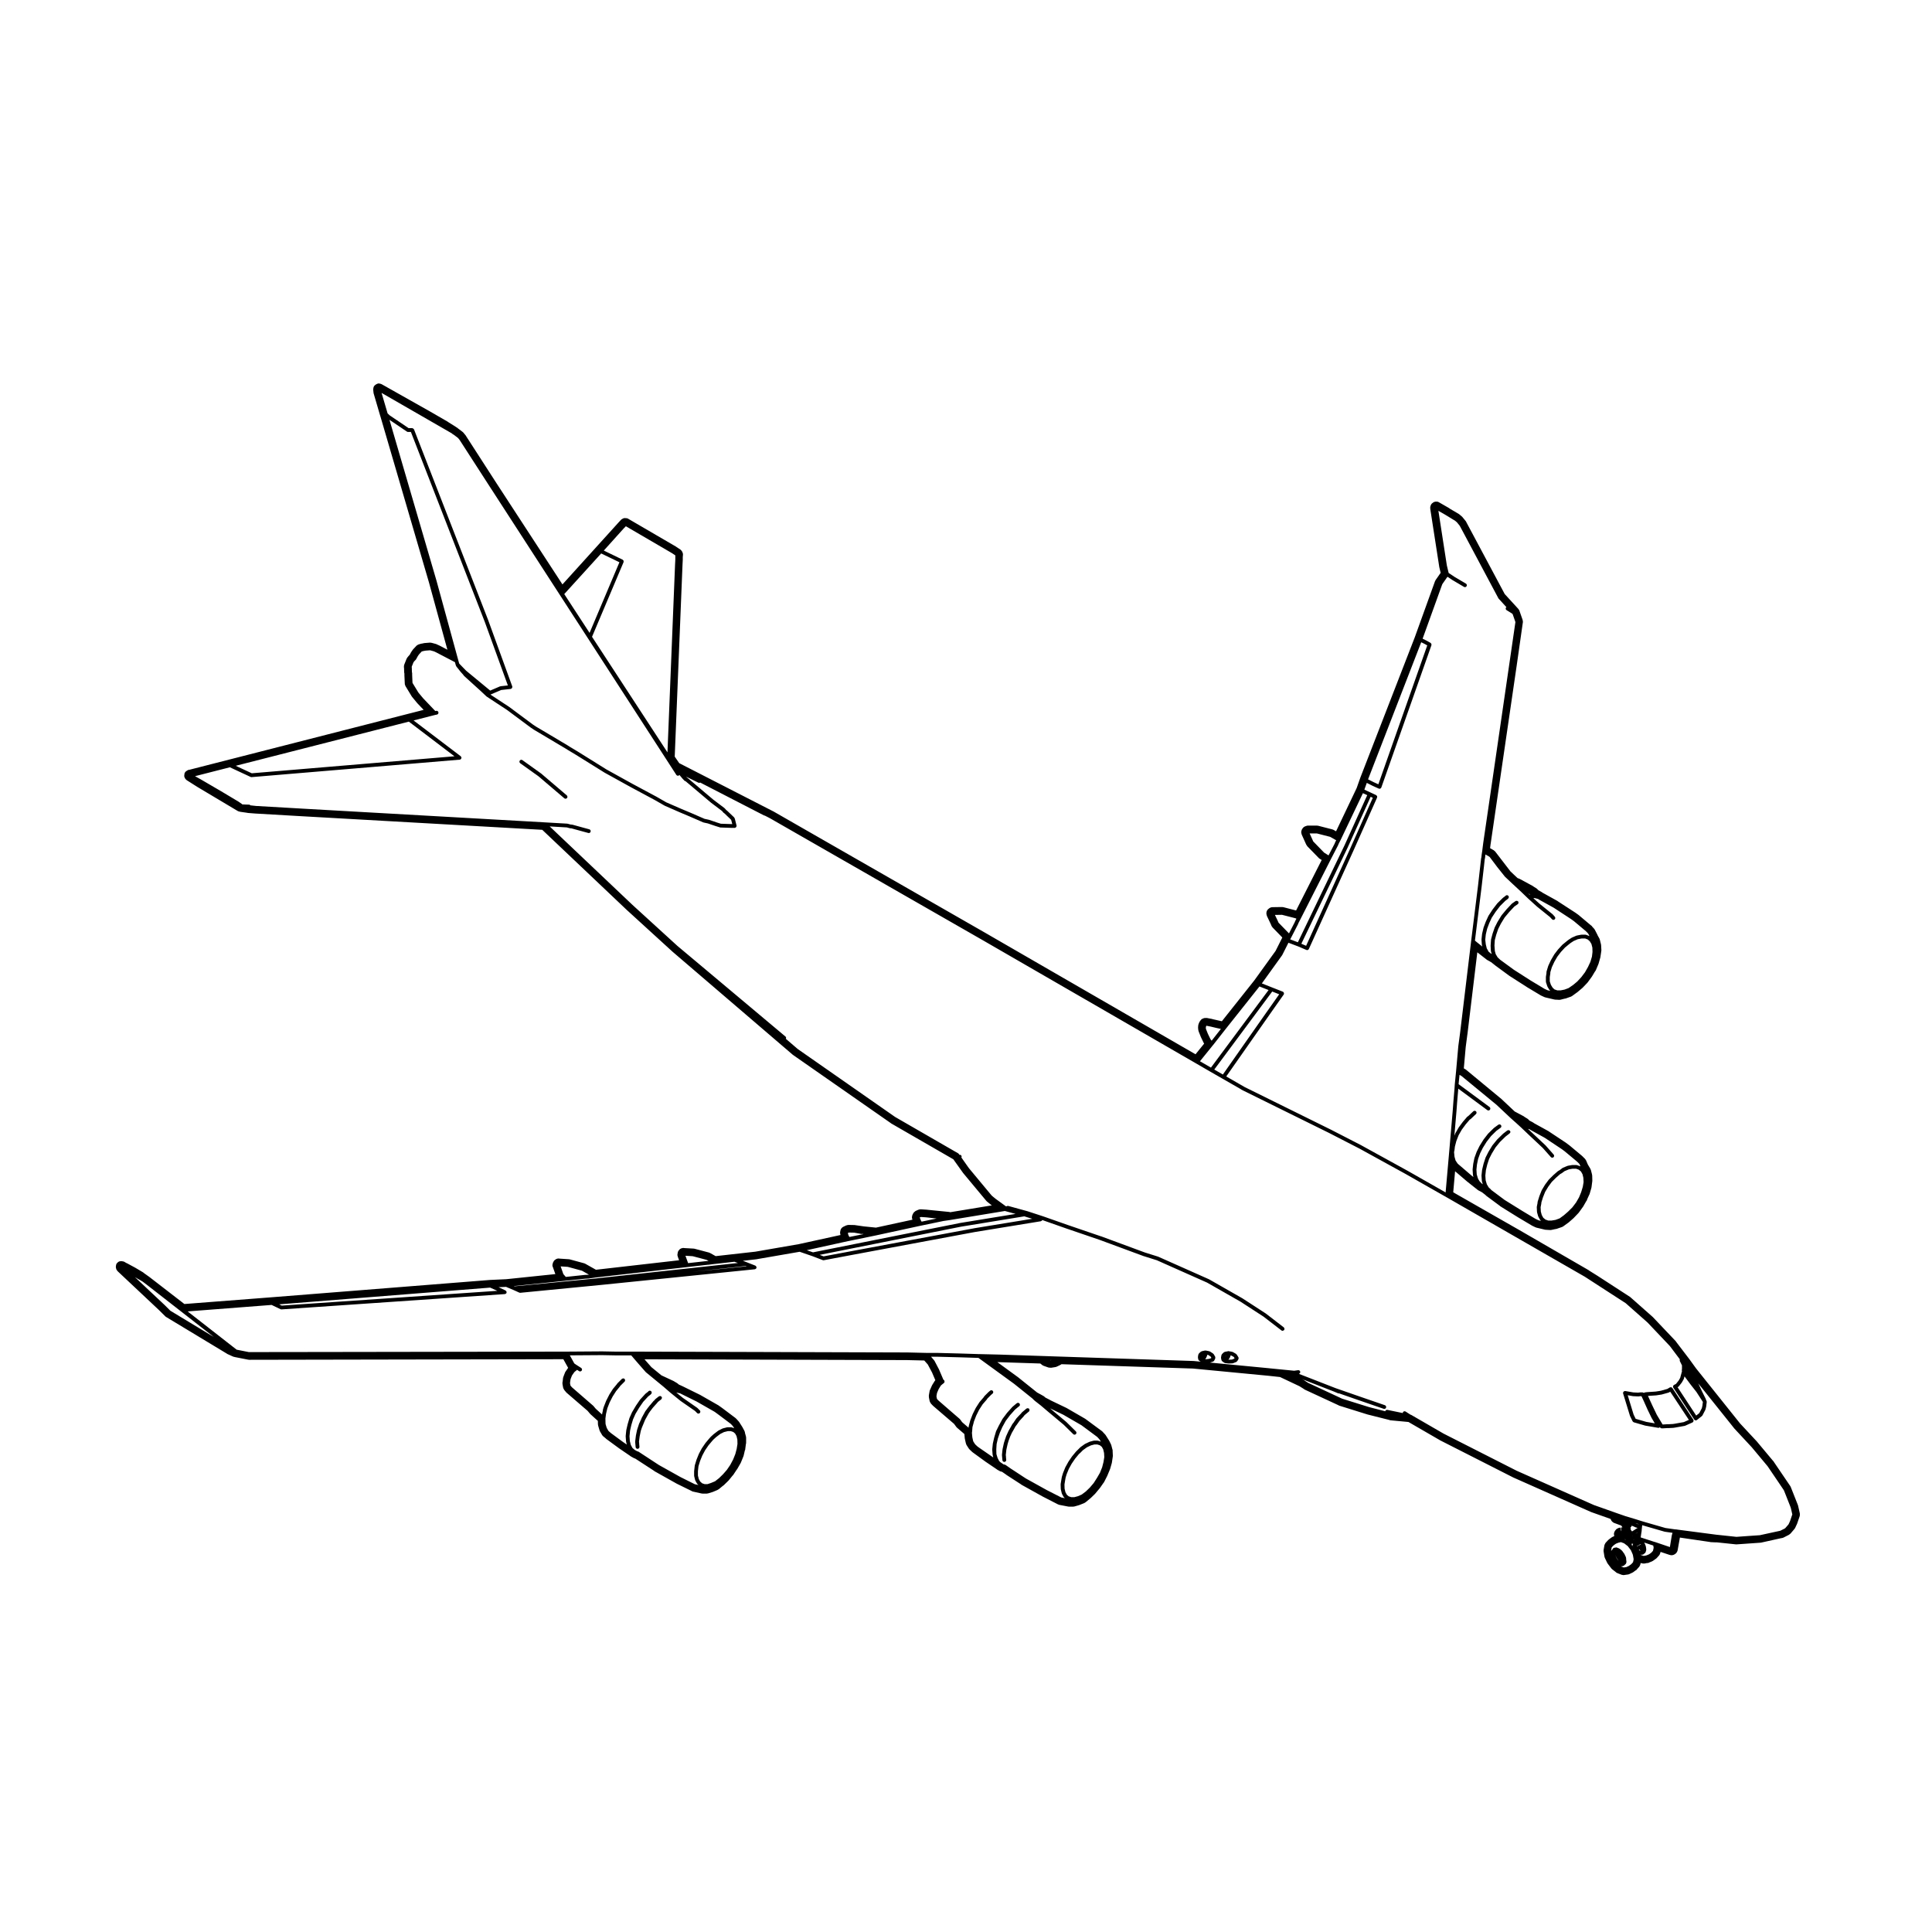 <?xml version="1.0" encoding="UTF-8"?>
<!-- Uploaded to: SVG Repo, www.svgrepo.com, Generator: SVG Repo Mixer Tools -->
<svg fill="#000000" width="800px" height="800px" version="1.1" viewBox="144 144 512 512" xmlns="http://www.w3.org/2000/svg">
 <g>
  <path d="m287.37 348.96c-0.012-0.004-0.02 0-0.023-0.004-0.004-0.004-0.004-0.016-0.016-0.02l-4.883-3.492c-0.227-0.16-0.539-0.105-0.699 0.117-0.16 0.227-0.105 0.539 0.117 0.707l4.863 3.477 6.82 5.809c0.102 0.086 0.215 0.121 0.328 0.121 0.141 0 0.281-0.066 0.383-0.176 0.18-0.211 0.152-0.527-0.055-0.715z"/>
  <path d="m472.18 503.66-0.438-0.699c-0.023-0.039-0.07-0.047-0.105-0.074-0.031-0.031-0.035-0.074-0.074-0.102l-0.82-0.473c-0.023-0.016-0.059 0-0.09-0.012-0.023-0.012-0.047-0.047-0.074-0.051l-0.867-0.152c-0.125-0.051-0.246-0.047-0.363 0.012l-0.777 0.145c-0.051 0.012-0.074 0.055-0.117 0.082-0.051 0.02-0.105 0.02-0.145 0.059l-0.137 0.137-0.312 0.289c-0.039 0.039-0.039 0.102-0.07 0.145-0.023 0.047-0.082 0.074-0.09 0.133l-0.125 0.66c-0.004 0.039 0.023 0.074 0.031 0.109 0 0.047-0.031 0.082-0.02 0.117l0.051 0.168v0.012c0 0.02 0.016 0.031 0.016 0.047l0.004 0.004v0.004c0 0.012 0.012 0.016 0.012 0.023 0.004 0.031-0.016 0.055-0.004 0.086l0.066 0.191c0.035 0.105 0.102 0.188 0.188 0.246v0.004l0.527 0.379c0.051 0.035 0.105 0.039 0.168 0.055 0.031 0.004 0.039 0.035 0.07 0.035l0.887 0.098c0.02 0 0.039 0.004 0.055 0.004h0.016l0.973-0.035c0.012 0 0.012-0.004 0.016-0.004 0.055-0.004 0.105-0.016 0.16-0.035l0.848-0.344c0.086-0.035 0.125-0.105 0.176-0.172 0.02-0.02 0.055-0.016 0.07-0.039l0.312-0.527c0.016-0.023 0-0.051 0.012-0.074 0.031-0.066 0.031-0.121 0.031-0.191 0-0.066-0.004-0.117-0.031-0.176-0.023-0.027-0.012-0.055-0.027-0.082zm-3.422-0.18 0.004-0.051 0.133-0.191 0.02-0.016h0.004zm2.332 0.574-0.609 0.246-0.852 0.031-0.086-0.004 0.012-0.016c0.031-0.02 0.023-0.059 0.051-0.086 0.012-0.02 0.039-0.016 0.055-0.035l0.312-0.508c0.016-0.02 0.004-0.051 0.016-0.074 0.012-0.031 0.039-0.051 0.051-0.086l0.07-0.324 0.207 0.035 0.641 0.363 0.207 0.332z"/>
  <path d="m413.4 519.86c-0.012 0.012-0.031 0.012-0.039 0.023l-0.66 0.973c-0.012 0.012 0 0.02-0.012 0.035l-0.082 0.109-0.332 0.422c-0.012 0.016 0 0.035-0.012 0.051-0.012 0.016-0.035 0.02-0.039 0.035l-0.023 0.047-0.336 0.621-0.598 1.043c-0.004 0.012 0 0.02 0 0.031-0.012 0.004-0.02 0.004-0.02 0.016l-0.504 1.102v0.004c0 0.004-0.004 0.004-0.012 0.012l-0.152 0.375c0 0.012 0.004 0.02 0 0.031 0 0.012-0.016 0.016-0.02 0.023l-0.055 0.207-0.152 0.43c-0.004 0.004 0 0.012 0 0.016s-0.012 0.004-0.012 0.012l-0.105 0.352c-0.004 0.004-0.016 0.012-0.016 0.02l-0.156 0.504c-0.004 0.004 0 0.016 0 0.02 0 0.012-0.012 0.012-0.016 0.02l-0.336 1.547-0.012 0.059c0 0.012 0.012 0.02 0.004 0.031-0.004 0.012-0.016 0.016-0.016 0.023l-0.156 1.484c0 0.02 0.016 0.035 0.016 0.055 0 0.016-0.016 0.031-0.016 0.051l0.121 1.32c0.023 0.262 0.242 0.457 0.504 0.457 0.016 0 0.035 0 0.047-0.004 0.281-0.023 0.484-0.273 0.457-0.543l-0.074-0.789c0-0.016 0.016-0.023 0.012-0.047l-0.055-0.438 0.152-1.406 0.336-1.508 0.262-0.887 0.156-0.43 0.059-0.145v-0.012c0-0.004 0.004-0.004 0.012-0.012l0.152-0.438 0.469-1.031 0.598-1.039v-0.004s0.004 0 0.004-0.004l0.344-0.629c0.004 0 0-0.004 0-0.004 0.004-0.004 0.004-0.004 0.004-0.012l0.012-0.012 0.312-0.402c0.004-0.004 0-0.012 0.012-0.016 0-0.004 0.012-0.004 0.012-0.012l0.742-1.059 1.039-1.125c0.012-0.012 0-0.02 0.012-0.023 0.004-0.012 0.02-0.004 0.02-0.016l0.289-0.367 1.125-0.938v-0.012c0.02-0.016 0.031-0.012 0.051-0.02 0.051-0.07 0.066-0.145 0.086-0.23 0.012-0.035 0.035-0.066 0.035-0.105 0-0.004 0.012-0.012 0.012-0.02 0-0.051-0.047-0.105-0.059-0.152-0.02-0.059-0.016-0.121-0.059-0.172 0-0.004-0.012-0.004-0.016-0.012-0.012-0.016-0.004-0.031-0.016-0.047-0.059-0.051-0.133-0.051-0.203-0.07-0.047-0.02-0.086-0.051-0.133-0.051-0.07 0-0.117 0.035-0.176 0.055s-0.117 0.016-0.168 0.055l-1.16 0.973c-0.02 0.012-0.016 0.035-0.031 0.051s-0.039 0.016-0.051 0.031l-0.293 0.379c-0.016 0.016-0.035 0.012-0.055 0.023l-1.012 1.074c-0.02 0.012-0.008 0.031-0.02 0.039z"/>
  <path d="m316.28 516.35c-0.012 0.004-0.012 0.012-0.012 0.016l-0.012 0.012v0.004l-0.012 0.012v0.004c0 0.004-0.004 0.004-0.012 0.004v0.004l-0.039 0.047-0.68 0.867c-0.012 0.016 0 0.031-0.012 0.047l-0.086 0.109h-0.004l-0.344 0.438c-0.012 0.012 0 0.031-0.012 0.047-0.012 0.012-0.031 0.012-0.035 0.023l-0.945 1.734c-0.004 0.012 0 0.02-0.004 0.031 0 0.012-0.016 0.012-0.02 0.02l-0.125 0.316-0.555 1.199c-0.004 0.016 0.004 0.023 0 0.035-0.004 0.012-0.02 0.016-0.023 0.023l-0.188 0.598-0.145 0.43c0 0.012-0.012 0.012-0.012 0.02l-0.145 0.457-0.012 0.035v0.012c-0.004 0.004 0 0.016 0 0.023 0 0.012-0.016 0.016-0.02 0.023l-0.004 0.035-0.004 0.004v0.012l-0.309 1.496c0 0.004 0.012 0.012 0.012 0.02-0.004 0.004-0.012 0.012-0.012 0.016l-0.18 1.473c-0.004 0.02 0.012 0.035 0.012 0.055 0 0.023-0.02 0.035-0.016 0.059l0.125 1.387c0.023 0.262 0.242 0.457 0.504 0.457 0.016 0 0.031 0 0.047-0.004 0.277-0.023 0.484-0.273 0.457-0.543l-0.074-0.828c0-0.012 0.012-0.02 0.012-0.035l-0.059-0.48 0.176-1.379 0.309-1.523 0.309-0.898 0.242-0.57c0-0.004 0.004-0.004 0.004-0.012l0.516-1.25 0.105-0.23 0.91-1.641 0.332-0.488 0.781-1.027 1.043-1.16v-0.012c0-0.004 0.004 0 0.012-0.004l0.312-0.371 0.836-0.656c0.012-0.012 0.012-0.023 0.02-0.035 0.012-0.012 0.02-0.004 0.031-0.016 0.055-0.051 0.055-0.117 0.082-0.18 0.02-0.047 0.051-0.082 0.059-0.125 0-0.016 0.016-0.023 0.016-0.039 0-0.074-0.055-0.137-0.086-0.207-0.02-0.035-0.012-0.074-0.031-0.105-0.012-0.004-0.02-0.004-0.02-0.012-0.012-0.012-0.012-0.023-0.02-0.035-0.035-0.039-0.09-0.031-0.137-0.055-0.07-0.039-0.125-0.082-0.207-0.082-0.059 0-0.09 0.023-0.137 0.039-0.07 0.02-0.133 0.012-0.188 0.055l-0.887 0.695c-0.016 0.012-0.012 0.031-0.023 0.047-0.016 0.016-0.039 0.012-0.055 0.023l-0.316 0.383c-0.039 0.023-0.09 0.023-0.121 0.066l-0.898 1.074z"/>
  <path d="m592.75 520.25c-0.012-0.012 0-0.031-0.012-0.039l-5.543-8.375c-0.039-0.066-0.109-0.086-0.176-0.121-0.047-0.023-0.082-0.082-0.125-0.09-0.082-0.02-0.152 0.016-0.227 0.035-0.051 0.016-0.105-0.004-0.145 0.023l-0.016 0.012h-0.004l-0.645 0.387-1.727 0.484-1.34 0.211-2.277 0.152c-0.004 0-0.004 0.004-0.004 0.004-0.012 0-0.012-0.004-0.02-0.004l-0.559 0.066c-0.031 0.004-0.051 0.035-0.082 0.047-0.023 0.004-0.051-0.012-0.082 0-0.035 0.02-0.047 0.059-0.082 0.086-0.004 0.012-0.016 0.012-0.02 0.016-0.023-0.023-0.07-0.02-0.098-0.039-0.055-0.035-0.105-0.059-0.172-0.07-0.031-0.004-0.051-0.035-0.086-0.035h-0.664c-0.012 0-0.02 0.012-0.031 0.012-0.016 0.004-0.02-0.012-0.035-0.004l-0.457 0.055-1.281-0.059-2.144-0.371c-0.047-0.004-0.074 0.023-0.117 0.031-0.039 0-0.074-0.023-0.109-0.016-0.023 0.012-0.035 0.039-0.059 0.051-0.07 0.035-0.109 0.074-0.16 0.133-0.039 0.047-0.066 0.086-0.086 0.141-0.012 0.031-0.039 0.039-0.047 0.074-0.012 0.039 0.02 0.074 0.031 0.109 0 0.047-0.031 0.082-0.016 0.117l1.824 5.953c0.004 0.016 0.02 0.023 0.031 0.039 0 0.012-0.004 0.023 0 0.035l0.664 1.355c0.004 0.004 0.004 0.012 0.012 0.016 0.004 0.016 0.023 0.02 0.035 0.031 0.059 0.098 0.137 0.152 0.23 0.191 0.016 0.004 0.02 0.023 0.035 0.031l3.047 0.883c0.02 0.004 0.031 0 0.051 0.004 0 0 0 0.004 0.012 0.004l3.336 0.57c0.031 0.004 0.059 0.012 0.086 0.012 0.086 0 0.172-0.023 0.25-0.07 0.016-0.012 0.016-0.023 0.031-0.035 0.031-0.02 0.051-0.047 0.082-0.074l0.031 0.055c0.012 0.016 0.035 0.012 0.051 0.023 0.09 0.125 0.215 0.223 0.383 0.223h0.508s0.023 0 0.035-0.004l0.969-0.059h0.379 0.02l1.168-0.059 0.004-0.004h0.047l0.473-0.07v-0.004h0.012l2.488-0.438c0.012 0 0.016-0.012 0.023-0.016 0.023-0.004 0.055-0.004 0.086-0.016l0.156-0.066v-0.004h0.016l1.82-0.816c0.016-0.004 0.016-0.02 0.023-0.023 0.016-0.012 0.031-0.004 0.051-0.016 0.047-0.035 0.051-0.09 0.086-0.125 0.047-0.055 0.086-0.098 0.105-0.156s0.004-0.121 0-0.188c-0.012-0.055 0.016-0.105-0.012-0.156-0.012-0.035-0.023-0.035-0.035-0.051zm-12.469 0.562-2.812-0.812-0.543-1.113-1.57-5.133 1.367 0.238c0.02 0.004 0.035 0.004 0.055 0.004l0.004 0.004 1.352 0.066h0.02c0.023 0 0.051-0.004 0.07-0.004l0.469-0.059h0.316l0.648 1.395 0.875 1.961v0.004 0.012l1.145 2.363c0 0.004 0.012 0.012 0.016 0.02 0.004 0.004 0 0.012 0.004 0.016l0.836 1.426zm10.02 0.027-0.105 0.039-2.418 0.43-0.449 0.066-1.145 0.059h-0.352-0.035l-0.969 0.066h-0.223l-1.535-2.562-1.094-2.281c0-0.004-0.004-0.004-0.004-0.004l-1.246-2.719 2.109-0.141h0.004l0.031-0.004c0.02 0 0.031 0 0.047-0.004l1.387-0.215s0.004-0.004 0.012-0.004c0.016 0 0.031 0 0.047-0.004l1.828-0.508c0.016-0.004 0.02-0.023 0.035-0.031 0.031-0.012 0.066-0.012 0.09-0.023l0.312-0.188 4.941 7.473z"/>
  <path d="m620.5 542.98c-0.004-0.012-0.012-0.023-0.016-0.039-0.004-0.031-0.016-0.055-0.023-0.086l-1.82-4.602c-0.023-0.086-0.059-0.168-0.105-0.246-0.023-0.066-0.055-0.117-0.09-0.172l-4.309-6.344c-0.074-0.152-0.145-0.266-0.262-0.348l-4.168-4.988c-0.02-0.031-0.047-0.059-0.07-0.086l-0.004-0.012-0.004-0.004-4.5-4.832-11.656-14.582-1.598-2.207c-0.035-0.066-0.082-0.121-0.121-0.172l-3.512-4.602c-0.031-0.066-0.07-0.121-0.117-0.176-0.023-0.039-0.055-0.074-0.086-0.105l-6.031-6.352c-0.023-0.02-0.051-0.047-0.074-0.066l-0.004-0.004-5.754-5.09c-0.031-0.031-0.066-0.059-0.105-0.09-0.039-0.035-0.082-0.066-0.121-0.098l-8.605-5.582-2.191-1.367c-0.051-0.051-0.105-0.09-0.156-0.125-0.023-0.016-0.047-0.031-0.066-0.039l-18.246-10.559-17.566-10.035 0.488-5.57c0.086 0.09 0.176 0.16 0.281 0.227l2.766 2.367c0.039 0.039 0.086 0.074 0.125 0.105l2.656 2.106c0.055 0.051 0.109 0.102 0.176 0.137 0.047 0.035 0.098 0.07 0.141 0.098l0.84 0.449c0.023 0.016 0.055 0.023 0.082 0.035 0.004 0.004 0.016 0.004 0.02 0.012l0.953 0.727c0.023 0.023 0.047 0.051 0.07 0.07 0.016 0.02 0.035 0.039 0.055 0.059 0.047 0.051 0.098 0.098 0.141 0.133l3.516 2.602c0.066 0.07 0.137 0.133 0.215 0.18l4.613 2.871c0.02 0.012 0.039 0.023 0.066 0.039l3.57 2.125c0.059 0.047 0.121 0.086 0.188 0.109l0.789 0.371c0.035 0.02 0.086 0.035 0.125 0.051 0.059 0.031 0.121 0.051 0.18 0.066l2.281 0.543c0.047 0.012 0.141 0.023 0.227 0.023l1.02 0.059c0.105 0.016 0.316 0 0.43-0.02l1.062-0.23c0.109 0 0.227-0.02 0.328-0.059 0.023-0.004 0.047-0.012 0.059-0.016l1.215-0.418c0.09-0.023 0.176-0.066 0.262-0.105 0.082-0.035 0.152-0.074 0.211-0.117l1.184-0.863c0.082-0.039 0.156-0.098 0.227-0.156 0.012-0.004 0.016-0.016 0.023-0.02l1.258-1.102c0.035-0.031 0.07-0.059 0.102-0.098l1.215-1.27c0.02-0.02 0.039-0.047 0.059-0.07 0.031-0.031 0.059-0.066 0.086-0.102l0.992-1.379c0.051-0.055 0.098-0.109 0.133-0.176l0.82-1.438c0.133-0.141 0.215-0.262 0.215-0.434l0.543-1.195c0.055-0.082 0.098-0.16 0.121-0.25 0.016-0.035 0.023-0.074 0.035-0.105l0.449-1.543c0.016-0.066 0.031-0.121 0.035-0.188 0-0.012 0.004-0.023 0.004-0.035l0.207-1.613v-0.039-0.059l-0.031-1.293c0-0.07-0.012-0.141-0.031-0.215-0.004-0.051-0.012-0.102-0.023-0.145l-0.266-1.047c-0.016-0.082-0.047-0.16-0.086-0.242-0.023-0.074-0.055-0.141-0.09-0.203l-0.656-1.102-0.457-1.062c-0.031-0.074-0.086-0.156-0.141-0.23-0.051-0.098-0.105-0.176-0.176-0.242l-0.699-0.695c-0.031-0.035-0.059-0.066-0.098-0.09l-3.215-2.684c-0.035-0.031-0.066-0.055-0.102-0.082l-0.887-0.66c0-0.004-0.004-0.004-0.004-0.004-0.02-0.016-0.039-0.031-0.059-0.047l-4.488-2.973c-0.031-0.023-0.059-0.047-0.09-0.066l-0.023-0.016c-0.012-0.004-0.016-0.004-0.02-0.012l-3.723-2.051-0.316-0.215c-0.055-0.047-0.109-0.082-0.172-0.105l-0.801-0.414-0.156-0.16c-0.055-0.074-0.125-0.141-0.203-0.203-0.051-0.047-0.105-0.09-0.156-0.121l-0.805-0.5c-0.066-0.066-0.141-0.117-0.223-0.168-0.016-0.012-0.035-0.02-0.055-0.031l-2.316-1.23-3.445-3.238c-0.004-0.004-0.016-0.012-0.02-0.016-0.023-0.023-0.051-0.051-0.074-0.074l-9.25-7.652c-0.059-0.055-0.121-0.105-0.191-0.145-0.023-0.02-0.055-0.039-0.086-0.055l-0.422-0.246 0.504-5.656 0.449-3.41c0.016-0.047 0.02-0.086 0.023-0.133l2.602-21.559 2.344 1.832c0.059 0.055 0.121 0.105 0.191 0.145 0.035 0.023 0.074 0.051 0.105 0.07l0.684 0.367c0.082 0.086 0.133 0.125 0.266 0.145l1.039 0.82c0.023 0.023 0.055 0.047 0.086 0.066 0.004 0.004 0.012 0.012 0.016 0.016 0.035 0.031 0.07 0.059 0.105 0.086l3.652 2.676c0.039 0.031 0.082 0.055 0.121 0.082l4.473 2.863c0.023 0.023 0.055 0.047 0.09 0.066l3.578 2.144c0.047 0.031 0.098 0.055 0.141 0.082 0.016 0.012 0.031 0.016 0.051 0.023l0.863 0.395c0.02 0.012 0.051 0.02 0.082 0.023 0.055 0.023 0.105 0.047 0.16 0.055l2.266 0.527c0.09 0.031 0.176 0.047 0.273 0.055l1.18 0.059c0.082 0 0.266-0.023 0.336-0.047l0.996-0.258c0.102 0 0.195-0.016 0.293-0.047 0.035-0.012 0.066-0.016 0.098-0.031l1.379-0.488c0.023-0.012 0.051-0.023 0.074-0.047 0.07-0.031 0.137-0.066 0.188-0.105l1.184-0.863c0.074-0.035 0.141-0.086 0.207-0.137 0.012-0.012 0.02-0.016 0.023-0.023l1.254-1.066c0.047-0.031 0.09-0.07 0.121-0.105l1.215-1.273c0.02-0.02 0.039-0.047 0.059-0.07 0.031-0.031 0.059-0.066 0.086-0.102l1.031-1.414c0.016-0.016 0.023-0.031 0.035-0.051 0.012-0.012 0.02-0.023 0.031-0.039l0.801-1.336c0.082-0.082 0.141-0.172 0.191-0.277 0.023-0.039 0.047-0.086 0.066-0.121l0.66-1.57c0.012-0.035 0.023-0.07 0.035-0.105 0.012-0.023 0.016-0.047 0.023-0.07l0.441-1.547c0.016-0.047 0.023-0.098 0.031-0.141 0.004-0.012 0.004-0.023 0.004-0.039l0.223-1.5c0.02-0.098 0.031-0.191 0.031-0.289l-0.07-1.273c0-0.082-0.012-0.156-0.031-0.238-0.004-0.035-0.012-0.066-0.02-0.098l-0.316-1.27c-0.012-0.023-0.02-0.047-0.031-0.07-0.02-0.059-0.047-0.117-0.074-0.172l-0.402-0.715c-0.035-0.117-0.086-0.23-0.141-0.312l-0.656-1.27c-0.02-0.035-0.047-0.07-0.074-0.105-0.035-0.066-0.082-0.121-0.121-0.172l-0.516-0.562c-0.082-0.152-0.152-0.246-0.312-0.312l-3.141-2.641c-0.023-0.023-0.055-0.051-0.086-0.07-0.02-0.023-0.047-0.047-0.07-0.059l-0.875-0.629c-0.031-0.023-0.066-0.047-0.098-0.059l-4.367-2.836c-0.07-0.07-0.145-0.125-0.238-0.172-0.004-0.004-0.016-0.012-0.023-0.016l-3.918-2.172c-0.07-0.066-0.145-0.121-0.23-0.168-0.012-0.012-0.023-0.02-0.039-0.023l-0.828-0.457-0.172-0.18c-0.051-0.066-0.109-0.125-0.18-0.18-0.055-0.055-0.105-0.105-0.168-0.141l-0.75-0.465c-0.066-0.066-0.137-0.117-0.215-0.16-0.016-0.012-0.035-0.02-0.051-0.031l-3.394-1.84c-0.031-0.016-0.055-0.023-0.086-0.035-0.02-0.012-0.039-0.02-0.059-0.031l-0.465-0.176-1.855-1.742-4.055-5.273c-0.047-0.059-0.105-0.109-0.18-0.168-0.074-0.086-0.16-0.152-0.246-0.203l-0.941-0.535 0.137-1.098c0.004-0.023 0.012-0.047 0.016-0.07l6.887-47.148 1.629-11.422c0.047-0.188 0.066-0.25 0-0.418 0-0.125-0.016-0.262-0.055-0.367l-0.805-2.301c-0.051-0.172-0.051-0.223-0.156-0.324-0.047-0.102-0.105-0.188-0.168-0.258l-3.613-3.949-10.121-18.949c-0.031-0.086-0.07-0.168-0.121-0.246-0.031-0.055-0.066-0.105-0.105-0.152l-0.766-0.934c-0.023-0.039-0.059-0.086-0.098-0.121-0.047-0.055-0.102-0.105-0.152-0.152l-0.535-0.453c-0.047-0.047-0.102-0.09-0.152-0.121-0.047-0.035-0.09-0.066-0.133-0.098l-2.328-1.367c-0.066-0.066-0.141-0.125-0.227-0.176l-2.727-1.566c-0.047-0.023-0.098-0.047-0.133-0.059-0.082-0.035-0.156-0.059-0.242-0.082-0.02-0.004-0.059-0.004-0.102-0.004-0.273 0-0.359-0.055-0.867 0.133-0.074 0.035-0.156 0.105-0.223 0.16-0.18 0.102-0.387 0.301-0.484 0.484-0.02 0.039-0.035 0.082-0.051 0.117-0.035 0.07-0.117 0.352-0.137 0.422-0.035 0.152-0.055 0.188-0.023 0.312-0.016 0.105-0.016 0.207 0 0.297l2.348 15.121c0 0.098 0.016 0.18 0.039 0.273l0.367 1.547-1.289 1.844c-0.047 0.059-0.082 0.121-0.105 0.191-0.039 0.059-0.07 0.121-0.098 0.18l-5.379 14.906-14.445 37.242c-0.016 0.039-0.031 0.082-0.039 0.121l-0.906 2.562-5.457 11.453-0.68-0.387c-0.051-0.023-0.102-0.047-0.152-0.059-0.059-0.031-0.117-0.051-0.176-0.066l-3.684-0.945c-0.066-0.016-0.133-0.023-0.203-0.031-0.059-0.012-0.109-0.016-0.168-0.016h-2.43c-0.16 0-0.281 0.02-0.422 0.098-0.16 0.039-0.336 0.109-0.438 0.168-0.035 0.02-0.066 0.039-0.098 0.059-0.023 0.016-0.047 0.031-0.066 0.039-0.145 0.098-0.301 0.266-0.395 0.434-0.012 0.016-0.02 0.023-0.023 0.035-0.07 0.105-0.211 0.332-0.215 0.488-0.051 0.125-0.082 0.266-0.082 0.387v0.031 0.035c0 0.102 0.023 0.215 0.059 0.328 0.016 0.105 0.047 0.211 0.086 0.301l1.18 2.625c0.004 0.012 0.059 0.09 0.105 0.152 0.051 0.109 0.117 0.215 0.195 0.301l3.109 3.184c0.02 0.012 0.035 0.023 0.055 0.035 0.039 0.035 0.082 0.066 0.121 0.09l0.516 0.316-6.785 13.383-3.336-0.867c-0.07-0.016-0.141-0.023-0.211-0.031-0.055-0.012-0.109-0.016-0.168-0.016h-0.012l-2.5 0.035c-0.352 0-0.707 0.133-0.973 0.359-0.43 0.293-0.672 0.727-0.672 1.215v0.031 0.031 0.035 0.035c0 0.105 0.023 0.215 0.059 0.328 0.016 0.109 0.047 0.227 0.09 0.316l1.012 2.137c0.004 0.012 0.012 0.02 0.016 0.031l0.16 0.379c0.055 0.137 0.047 0.145 0.137 0.242 0.055 0.102 0.117 0.191 0.188 0.266l2.555 2.629-0.004 0.012c-0.016 0.031-0.035 0.07-0.047 0.105l-1.727 3.441-5.664 7.848-8.574 10.793-2.336-0.52c-0.074-0.035-0.152-0.066-0.238-0.082l-1.137-0.215c-0.105-0.039-0.258-0.047-0.336-0.055-0.082-0.012-0.16-0.012-0.242 0l-0.188 0.02c-0.191 0-0.289 0.004-0.449 0.105-0.09 0.031-0.289 0.086-0.484 0.242-0.031 0.023-0.172 0.191-0.195 0.223-0.055 0.055-0.117 0.137-0.176 0.23-0.07 0.086-0.133 0.176-0.172 0.273l-0.203 0.469c-0.023 0.055-0.039 0.117-0.055 0.188-0.023 0.082-0.047 0.156-0.055 0.238l-0.012 0.195c-0.02 0.09-0.031 0.18-0.023 0.277-0.004 0.039-0.004 0.086 0 0.121l0.031 0.434c0 0.098 0.02 0.191 0.051 0.293 0.012 0.086 0.031 0.168 0.059 0.238l0.543 1.371c0.016 0.051 0.035 0.098 0.055 0.141l0.77 1.594c0.02 0.031 0.039 0.059 0.066 0.09 0.012 0.02 0.02 0.039 0.035 0.055l-2.289 2.832-54.758-31.629c-0.016-0.016-0.035-0.023-0.051-0.035l-57.086-32.719c-0.02-0.012-0.035-0.016-0.055-0.023 0-0.004-0.004-0.004-0.012-0.004l-24.602-12.609-0.258-0.133-1.195-1.734 2.062-50.805 0.07-1.395v-0.016-0.012l-0.004-0.598 0.047-0.574c0.023-0.145 0.031-0.367-0.082-0.605-0.023-0.098-0.055-0.176-0.082-0.23-0.031-0.066-0.086-0.176-0.203-0.316-0.082-0.121-0.191-0.238-0.301-0.312l-1.023-0.676c-0.047-0.035-0.09-0.07-0.137-0.102l-12.73-7.422c-0.145-0.086-0.238-0.117-0.406-0.117-0.09-0.023-0.473-0.035-0.559-0.035-0.258 0.039-0.434 0.145-0.422 0.156-0.16 0.059-0.379 0.203-0.488 0.328l-0.746 0.801c-0.023 0.031-0.051 0.055-0.074 0.086l-14.676 16.211-17.422-26.727-8.125-12.59c-0.07-0.133-0.133-0.238-0.223-0.316l-0.5-0.613c-0.023-0.02-0.047-0.047-0.074-0.066-0.035-0.039-0.074-0.074-0.117-0.105l-1.289-0.977c-0.125-0.105-0.191-0.195-0.336-0.23-0.035-0.035-0.074-0.066-0.109-0.09l-1.996-1.25c-0.074-0.074-0.156-0.133-0.246-0.176l-4.574-2.644c-0.02-0.012-0.039-0.023-0.066-0.035l-12.766-7.199c-0.109-0.074-0.293-0.133-0.453-0.168-0.141-0.051-0.402-0.098-0.645-0.039-0.105 0.031-0.238 0.09-0.336 0.152-0.082 0.039-0.145 0.082-0.191 0.105-0.055 0.035-0.125 0.098-0.195 0.156-0.109 0.086-0.215 0.188-0.289 0.309-0.105 0.18-0.141 0.359-0.152 0.484-0.039 0.141-0.059 0.297-0.051 0.414l0.07 0.672c0 0.098 0.016 0.191 0.039 0.289l1.762 6.012c0.012 0.023 0.02 0.051 0.031 0.074l12.879 44.047 4.883 17.816-2.121-1.109c-0.035-0.016-0.07-0.031-0.102-0.047l-0.422-0.188c-0.07-0.047-0.137-0.082-0.215-0.105-0.055-0.023-0.105-0.051-0.16-0.066l-1.16-0.312c-0.031-0.004-0.191-0.023-0.258-0.031-0.086-0.02-0.168-0.039-0.25-0.016l-1.254 0.098c-0.07 0-0.137 0.012-0.203 0.023-0.035 0.004-0.066 0.012-0.098 0.016l-0.422 0.098c-0.086 0-0.168 0.012-0.25 0.035-0.02 0.004-0.039 0.012-0.059 0.016l-0.488 0.137c-0.207 0.047-0.359 0.133-0.465 0.211-0.117 0.066-0.238 0.145-0.312 0.227l-0.797 0.855c-0.031 0.035-0.059 0.066-0.09 0.105-0.02 0.023-0.047 0.055-0.066 0.082l-0.312 0.457c-0.039 0.047-0.074 0.098-0.102 0.145l-0.402 0.742-0.176 0.176c-0.023 0.023-0.051 0.051-0.074 0.082l-0.359 0.43c-0.047 0.059-0.09 0.125-0.121 0.203-0.047 0.066-0.082 0.125-0.105 0.191l-0.523 1.316c-0.055 0.105-0.086 0.211-0.117 0.316-0.016 0.07-0.023 0.172-0.031 0.277-0.023 0.137-0.023 0.281 0.023 0.504l0.031 1.062c0 0.055 0.004 0.105 0.016 0.16 0.004 0.031 0.004 0.059 0.012 0.086l0.035 0.133v0.051 0.371 0.016 0.055l0.105 2.258c0.016 0.152 0.016 0.203 0.09 0.316 0.031 0.121 0.074 0.246 0.133 0.336l1.566 2.578c0.023 0.047 0.051 0.098 0.086 0.137 0.023 0.039 0.051 0.074 0.082 0.105l1.293 1.566c0.035 0.047 0.066 0.09 0.105 0.121l1.641 1.723-60.977 15.59-1.082 0.281c-0.152 0-0.301 0.035-0.434 0.102-0.09 0.039-0.168 0.09-0.242 0.152-0.09 0.043-0.332 0.172-0.504 0.453-0.012 0.016-0.02 0.031-0.031 0.047-0.082 0.125-0.117 0.215-0.121 0.359-0.004 0.039-0.004 0.074-0.012 0.109-0.031 0.109-0.047 0.258-0.047 0.395v-0.004c0 0.09 0.016 0.172 0.035 0.258 0.004 0.016 0.004 0.031 0.012 0.039 0.031 0.09 0.066 0.168 0.109 0.246 0.004 0.012 0.016 0.023 0.02 0.035 0.066 0.125 0.172 0.324 0.312 0.418 0.059 0.066 0.125 0.121 0.195 0.168l2.777 1.762c0.02 0.012 0.039 0.023 0.059 0.035l10.605 6.324c0.004 0.004 0.07 0.031 0.125 0.055 0.09 0.051 0.176 0.09 0.273 0.105l0.203 0.047c0.047 0.016 0.102 0.031 0.152 0.039 0.039 0.004 0.074 0.016 0.109 0.016l1.594 0.23c0.082 0.031 0.207 0.051 0.293 0.055l1.988 0.156c0.031 0.004 0.059 0.004 0.086 0.004l12.402 0.719c0.023 0.004 0.051 0.004 0.074 0.004l63.461 3.586 22.551 21.383c0.023 0.02 0.051 0.039 0.074 0.059l11.812 10.781c0.02 0.02 0.039 0.035 0.059 0.055l31.875 27.32c0.02 0.016 0.035 0.031 0.055 0.039 0.02 0.02 0.047 0.039 0.07 0.055l25.785 17.977s0.004 0 0.004 0.004c0.066 0.059 0.133 0.109 0.211 0.156l16.438 9.48 2.539 3.559c0.02 0.031 0.039 0.055 0.059 0.082l6.184 7.43c0.012 0.012 0.023 0.02 0.035 0.031 0.035 0.039 0.074 0.082 0.109 0.105l1.012 0.816c0.02 0.016 0.035 0.031 0.051 0.039 0.004 0 0.012 0.004 0.012 0.004l0.211 0.152-11.023 1.812c-0.098-0.035-0.191-0.059-0.277-0.07l-5.727-0.57c-0.055-0.016-0.109-0.023-0.176-0.023l-1.414-0.098c-0.02-0.004-0.293-0.004-0.312-0.004-0.137 0-0.238 0.012-0.344 0.055-0.098 0.016-0.188 0.047-0.262 0.082l-0.562 0.246c-0.105 0.047-0.211 0.117-0.309 0.207-0.121 0.086-0.242 0.188-0.312 0.273-0.059 0.074-0.109 0.172-0.152 0.273-0.035 0.047-0.066 0.098-0.09 0.141-0.023 0.047-0.047 0.102-0.059 0.145-0.09 0.176-0.156 0.523-0.156 0.695 0 0.16-0.004 0.23 0.055 0.348 0.016 0.074 0.031 0.145 0.055 0.207l0.031 0.074-9.68 2.102-3.254-0.332-2.16-0.312c-0.082-0.023-0.16-0.035-0.246-0.039l-1.633-0.031c-0.098 0-0.195 0.02-0.301 0.051-0.117 0.016-0.246 0.051-0.348 0.102l-0.586 0.281c-0.02 0.004-0.039 0.016-0.059 0.023-0.312 0.141-0.57 0.395-0.699 0.66-0.004 0.012-0.012 0.016-0.016 0.023-0.059 0.102-0.109 0.312-0.141 0.492-0.039 0.117-0.066 0.246-0.066 0.352v0.035 0.031c0 0.07 0.012 0.137 0.023 0.207 0.004 0.066 0.016 0.125 0.031 0.188l0.059 0.227-11.035 2.418-11.539 2-10.508 1.18-1.316-0.734c-0.074-0.055-0.168-0.105-0.262-0.137-0.07-0.035-0.137-0.059-0.207-0.082l-3.824-1.008c-0.051-0.012-0.105-0.02-0.152-0.023-0.047-0.012-0.09-0.016-0.133-0.016l-2.394-0.133c-0.551-0.133-1.199 0.168-1.375 0.492 0 0.004-0.012 0.012-0.02 0.02-0.074 0.066-0.141 0.141-0.191 0.215-0.09 0.133-0.168 0.371-0.188 0.527-0.047 0.188-0.074 0.398-0.074 0.508 0 0.133 0.004 0.215 0.047 0.316 0.012 0.07 0.023 0.133 0.047 0.191l0.344 0.957-22.031 2.516-2.805-1.578c-0.031-0.02-0.07-0.035-0.105-0.047-0.059-0.035-0.125-0.059-0.188-0.082l-3.836-1.043c-0.051-0.012-0.105-0.02-0.152-0.023-0.039-0.012-0.082-0.016-0.117-0.016l-2.41-0.16c-0.406-0.098-0.84 0.004-1.184 0.297-0.023 0.012-0.047 0.023-0.066 0.039-0.105 0.074-0.203 0.168-0.277 0.277-0.098 0.133-0.133 0.242-0.137 0.242-0.098 0.137-0.145 0.289-0.172 0.449-0.051 0.16-0.09 0.336-0.09 0.465 0 0.18 0.066 0.406 0.156 0.562l0.621 1.77-13.039 1.355-4.191 0.191c-0.023 0-0.047 0-0.07 0.004l-57.902 4.594-23.102 1.785-9.176-7.09c-0.016-0.016-0.035-0.023-0.051-0.039l-1.473-1.055c-0.066-0.082-0.141-0.141-0.227-0.191l-2.117-1.258c-0.02-0.012-0.039-0.023-0.066-0.035l-2.066-1.113c-0.039-0.02-0.082-0.035-0.117-0.051-0.047-0.02-0.086-0.035-0.125-0.051l-0.465-0.281c-0.133-0.082-0.316-0.133-0.48-0.145-0.227-0.047-0.367-0.059-0.555-0.035-0.18 0.004-0.352 0.055-0.449 0.109-0.137 0.07-0.223 0.121-0.312 0.23-0.098 0.07-0.176 0.152-0.238 0.227-0.055 0.074-0.098 0.145-0.125 0.23-0.051 0.117-0.07 0.227-0.074 0.309-0.016 0.07-0.031 0.133-0.035 0.172-0.035 0.223-0.023 0.43 0.07 0.711 0.031 0.102 0.059 0.188 0.09 0.25 0.016 0.031 0.039 0.066 0.066 0.105 0.031 0.039 0.059 0.086 0.098 0.121 0.051 0.086 0.105 0.16 0.176 0.227l10.918 10.262 1.715 1.699c0.02 0.016 0.039 0.023 0.059 0.039 0.039 0.035 0.082 0.066 0.121 0.09l16.02 9.672c0.066 0.055 0.137 0.102 0.211 0.137l1.316 0.598c0.105 0.059 0.211 0.105 0.316 0.133l0.176 0.031c0.051 0.02 0.105 0.035 0.156 0.047l3.543 0.695c0.016 0.004 0.289 0.023 0.309 0.031l83.215-0.156 1.18 2.125c0.023 0.059 0.055 0.117 0.09 0.172l-0.523 0.75c-0.074 0.082-0.141 0.176-0.191 0.281-0.039 0.059-0.07 0.117-0.098 0.176l-0.402 1.047c-0.039 0.082-0.07 0.16-0.086 0.25-0.02 0.059-0.035 0.117-0.047 0.176l-0.109 0.953c-0.047 0.121-0.055 0.262-0.051 0.395-0.004 0.09-0.004 0.18 0.012 0.262l0.156 0.883c0.039 0.191 0.109 0.332 0.156 0.398 0.047 0.105 0.105 0.211 0.16 0.293l0.387 0.465c0.035 0.051 0.074 0.102 0.117 0.141 0.035 0.047 0.074 0.086 0.117 0.121l5.559 4.797 0.691 0.82c0.012 0.012 0.02 0.016 0.031 0.023 0.02 0.02 0.035 0.039 0.055 0.059l1.945 1.762 0.02 0.883c0 0.082 0.016 0.16 0.035 0.246 0.004 0.059 0.016 0.117 0.035 0.168l0.316 1.074c0.016 0.074 0.039 0.152 0.074 0.227 0.023 0.07 0.055 0.137 0.09 0.195l0.594 1.012c0.031 0.039 0.066 0.074 0.102 0.109 0.051 0.066 0.105 0.121 0.156 0.172l0.621 0.508c0.059 0.074 0.121 0.141 0.203 0.195l3.305 2.422c0.016 0.012 0.031 0.02 0.039 0.031l2.875 1.965c0.055 0.055 0.117 0.105 0.188 0.141 0.023 0.02 0.051 0.035 0.074 0.051l0.785 0.438c0.02 0.012 0.086 0.035 0.145 0.055 0.055 0.031 0.105 0.055 0.156 0.07 0.016 0.004 0.059 0.016 0.109 0.031l4.996 3.25c0.117 0.117 0.121 0.145 0.277 0.191l5.672 3.18c0.02 0.012 0.051 0.035 0.059 0.031l3.883 1.91c0.109 0.082 0.246 0.137 0.379 0.168l2.238 0.5c0.086 0.02 0.273 0.047 0.352 0.047h1.039c0.105 0 0.352-0.039 0.453-0.074l1.102-0.344c0.023-0.004 0.051-0.016 0.074-0.023 0.02-0.004 0.039-0.016 0.055-0.02l1.199-0.504c0.012-0.004 0.059-0.035 0.105-0.07 0.098-0.039 0.188-0.098 0.258-0.145l1.047-0.867c0.055-0.031 0.109-0.066 0.16-0.105 0.047-0.031 0.09-0.07 0.125-0.105l1.199-1.168c0.07-0.07 0.105-0.105 0.141-0.16l0.945-1.164c0.074-0.059 0.141-0.133 0.203-0.215l0.883-1.34c0.047-0.047 0.086-0.098 0.117-0.141 0.023-0.035 0.051-0.07 0.07-0.105l0.906-1.586c0.066-0.125 0.105-0.191 0.121-0.277l0.562-1.391c0.035-0.066 0.059-0.133 0.074-0.203 0.012-0.023 0.016-0.051 0.023-0.074l0.309-1.336c0.098-0.191 0.145-0.246 0.117-0.43l0.16-1.234c0.023-0.074 0.039-0.145 0.051-0.223 0.012-0.059 0.016-0.117 0.016-0.172v-1.32c0-0.07-0.012-0.141-0.023-0.215-0.004-0.051-0.016-0.098-0.023-0.137l-0.258-0.938c0-0.137-0.035-0.277-0.09-0.402-0.02-0.07-0.047-0.133-0.082-0.191l-0.449-0.836c-0.023-0.051-0.051-0.098-0.074-0.137l-0.863-1.352c-0.023-0.039-0.059-0.086-0.102-0.121-0.016-0.023-0.035-0.047-0.055-0.066l-0.598-0.66c0-0.004-0.02-0.02-0.047-0.039-0.051-0.059-0.105-0.105-0.16-0.152l-3.492-2.625c-0.016-0.016-0.031-0.023-0.051-0.039l-0.766-0.543c-0.059-0.055-0.121-0.102-0.188-0.137l-4.848-2.769c-0.02-0.012-0.039-0.02-0.059-0.031-0.012-0.004-0.02-0.012-0.031-0.016l-4.481-2.207c-0.012-0.004-0.023-0.012-0.035-0.016l-1.098-0.504c-0.07-0.09-0.07-0.105-0.156-0.141-0.07-0.082-0.145-0.145-0.23-0.195l-1.008-0.598c-0.02-0.012-0.039-0.02-0.059-0.023 0 0 0-0.004-0.004-0.004l-3.109-1.449-2.664-2.18-1.828-2.082 69.605 0.211 4.535 0.109 0.938 1.059 1.129 2.121 0.871 2.047c-0.004 0.012-0.016 0.02-0.02 0.023-0.066 0.066-0.121 0.125-0.16 0.195l-0.613 0.988c-0.035 0.055-0.07 0.117-0.098 0.18-0.004 0.012-0.012 0.02-0.016 0.031l-0.484 1.09c-0.074 0.141-0.102 0.137-0.098 0.258-0.02 0.051-0.031 0.102-0.039 0.141l-0.191 1.102c-0.012 0.074-0.012 0.152 0 0.238-0.012 0.102-0.004 0.195 0.012 0.289l0.191 0.973c0.047 0.188 0.121 0.324 0.188 0.414 0.051 0.109 0.117 0.227 0.191 0.309l0.504 0.527c0.02 0.02 0.047 0.039 0.07 0.059 0.016 0.016 0.031 0.031 0.047 0.047l5.473 4.699 0.664 0.902c0.012 0.012 0.02 0.016 0.031 0.023 0.035 0.039 0.07 0.082 0.105 0.105l1.934 1.664 0.09 0.977c0 0.059 0.004 0.117 0.02 0.176 0 0.035 0.004 0.07 0.016 0.105l0.242 1.078c0.012 0.105 0.055 0.23 0.105 0.344 0.031 0.09 0.07 0.176 0.109 0.246l0.57 0.887c0.035 0.051 0.07 0.098 0.105 0.133 0.035 0.051 0.07 0.09 0.105 0.125l0.68 0.648c0.031 0.031 0.066 0.059 0.102 0.086 0.023 0.023 0.051 0.047 0.082 0.066l3.367 2.449 2.949 2c0.066 0.059 0.133 0.109 0.207 0.152l0.754 0.414c0.059 0.035 0.242 0.082 0.398 0.109 0.031 0.012 0.059 0.02 0.09 0.023l1.062 0.73c0.051 0.051 0.105 0.098 0.16 0.133 0.004 0 0.012 0.004 0.016 0.004l3.738 2.422c0.051 0.051 0.105 0.09 0.16 0.125 0.031 0.023 0.059 0.047 0.098 0.059l5.664 3.148c0.039 0.02 0.082 0.039 0.117 0.055l3.758 1.926c0.09 0.051 0.176 0.09 0.273 0.109 0.059 0.02 0.117 0.039 0.176 0.051l2.328 0.449c0.055 0.012 0.207 0.023 0.262 0.023h1.004c0.102 0 0.332-0.039 0.43-0.07l1.082-0.312c0.07-0.016 0.137-0.035 0.215-0.074l1.188-0.473c0.066-0.023 0.125-0.059 0.188-0.105 0.086-0.035 0.156-0.086 0.215-0.133l1.184-0.977c0.051-0.035 0.098-0.07 0.137-0.105l1.199-1.164c0.039-0.039 0.082-0.09 0.109-0.133l1.059-1.27c0.039-0.039 0.082-0.082 0.105-0.125l0.898-1.285c0.066-0.066 0.117-0.137 0.16-0.211 0.023-0.039 0.047-0.074 0.066-0.105l0.816-1.605h-0.004c0.012-0.016 0.016-0.023 0.02-0.035 0.012-0.023 0.023-0.055 0.035-0.082l0.664-1.605c0.004-0.016 0.004-0.023 0.012-0.039 0.02-0.039 0.035-0.074 0.047-0.109l0.441-1.543c0.016-0.059 0.023-0.109 0.035-0.172v-0.023l0.242-1.633c0-0.016 0-0.035-0.004-0.055 0.004-0.031 0.004-0.059 0.004-0.09l-0.059-1.273c0-0.203 0.016-0.289-0.07-0.414l-0.266-1.031c-0.016-0.047-0.031-0.09-0.051-0.137-0.016-0.055-0.035-0.105-0.059-0.16l-0.441-0.891c-0.016-0.031-0.031-0.059-0.051-0.09-0.012-0.016-0.02-0.031-0.031-0.047l-0.891-1.41c-0.023-0.039-0.059-0.086-0.102-0.121-0.016-0.023-0.035-0.047-0.055-0.066l-0.508-0.539c-0.051-0.074-0.105-0.141-0.18-0.203-0.035-0.039-0.082-0.082-0.121-0.105l-4.211-3.109c-0.066-0.066-0.137-0.117-0.215-0.16l-4.84-2.801c-0.035-0.023-0.07-0.047-0.105-0.059l-4.242-2.035c-0.051-0.051-0.09-0.082-0.176-0.102-0.035-0.031-0.074-0.051-0.117-0.07l-1.09-0.562c-0.055-0.07-0.125-0.133-0.207-0.188-0.066-0.07-0.141-0.125-0.215-0.172l-0.887-0.504c-0.035-0.02-0.07-0.035-0.105-0.051l-0.762-0.414-4.918-3.941c-0.023-0.023-0.055-0.051-0.086-0.074l-5.562-4.051 11.395 0.371 0.492 0.387c0.109 0.09 0.109 0.105 0.215 0.133 0.07 0.047 0.141 0.086 0.211 0.105l1.25 0.441c0.105 0.035 0.609 0.059 0.719 0.059l0.883-0.141c0.105 0 0.215-0.02 0.316-0.055 0.09-0.02 0.191-0.055 0.258-0.086l0.938-0.449c0.035-0.016 0.07-0.039 0.105-0.059 0.023-0.016 0.051-0.031 0.07-0.047l0.16-0.105 34.828 1.152 19.992 1.914 3.098 0.336 5.144 2.43 1.074 0.672c0.066 0.066 0.141 0.121 0.227 0.168 0.039 0.023 0.082 0.051 0.121 0.07l8.934 4.141c0.133 0.09 0.176 0.125 0.309 0.145h0.016l7.246 2.262c0.035 0.016 0.07 0.02 0.105 0.031l5.684 1.43c0.082 0.039 0.18 0.07 0.281 0.09 0.055 0.016 0.105 0.023 0.156 0.031l4.734 0.441 8.266 4.781c0.039 0.023 0.074 0.051 0.109 0.07l19.398 9.855c0.039 0.02 0.082 0.035 0.117 0.051l20.414 9.062c0.035 0.02 0.074 0.035 0.105 0.047 0.016 0.012 0.035 0.016 0.051 0.02l5.098 1.805c0.023 0.055 0.051 0.105 0.082 0.16 0.039 0.102 0.086 0.195 0.109 0.246 0.117 0.195 0.258 0.324 0.363 0.402 0.105 0.102 0.246 0.191 0.363 0.238l1.934 0.719 0.09 0.152c0.012 0.02 0.023 0.039 0.047 0.059 0.016 0.023 0.031 0.047 0.047 0.066l0.125 0.172-0.422 0.09 0.145 0.707-0.039 0.277-0.258-0.992c-0.156 0-0.352 0.051-0.5 0.117l-0.312 0.156c-0.012 0.004-0.023 0.016-0.039 0.02-0.152 0.086-0.266 0.176-0.359 0.316-0.133 0.125-0.316 0.402-0.367 0.578-0.012 0.031-0.016 0.066-0.02 0.098-0.023 0.047-0.039 0.098-0.055 0.133-0.039 0.168-0.051 0.293-0.012 0.453-0.004 0.105 0.016 0.266 0.051 0.402l-0.367 0.145c-0.059 0.023-0.117 0.055-0.176 0.098-0.059 0.023-0.109 0.059-0.156 0.098l-0.691 0.508c-0.012 0.004-0.023 0.02-0.047 0.047-0.059 0.039-0.109 0.086-0.16 0.133l-0.586 0.625c-0.012 0.004-0.016 0.016-0.023 0.02-0.098 0.098-0.18 0.246-0.246 0.395-0.07 0.117-0.133 0.266-0.156 0.379v0.02c-0.02 0.066-0.031 0.133-0.035 0.203l-0.117 0.691c-0.035 0.105-0.055 0.227-0.051 0.344-0.016 0.102-0.016 0.195-0.004 0.289l0.188 1.18c0 0.105 0.023 0.223 0.059 0.332 0.02 0.086 0.047 0.168 0.082 0.242l0.641 1.34c0.02 0.035 0.039 0.074 0.07 0.109 0.023 0.047 0.051 0.09 0.082 0.125l0.969 1.273c0.02 0.016 0.039 0.035 0.059 0.051 0.039 0.047 0.082 0.09 0.121 0.121l0.953 0.742c0.125 0.125 0.145 0.172 0.301 0.207 0.059 0.039 0.117 0.07 0.176 0.098l1.082 0.418c0.105 0.035 0.395 0.09 0.504 0.09l1.27-0.18c0.02-0.004 0.039-0.012 0.055-0.02 0.074-0.02 0.141-0.047 0.191-0.066l0.715-0.336c0.086-0.031 0.168-0.07 0.246-0.121 0.035-0.02 0.07-0.039 0.102-0.066l0.562-0.418c0.191-0.102 0.293-0.133 0.367-0.289l0.004-0.004 0.625-0.695c0.082-0.098 0.137-0.195 0.18-0.312 0.07-0.117 0.125-0.25 0.145-0.352l0.082-0.363 0.207 0.07c0.172 0.074 0.609 0.109 0.801 0.082l0.711-0.141c0.223 0.004 0.289 0.035 0.434-0.09 0.016-0.004 0.031-0.012 0.039-0.016l0.734-0.297c0.07-0.02 0.133-0.055 0.195-0.098 0.059-0.023 0.117-0.055 0.16-0.09l0.594-0.43c0.09-0.047 0.172-0.105 0.246-0.176 0.051-0.039 0.098-0.082 0.133-0.121l0.625-0.695c0.098-0.105 0.145-0.215 0.18-0.309 0.066-0.117 0.125-0.262 0.145-0.359l0.059-0.266 2.258 0.754c0.102 0.051 0.414 0.105 0.523 0.121v-0.004c0.137 0.039 0.238 0.016 0.371-0.012 0.031-0.004 0.215-0.039 0.246-0.051 0.102-0.031 0.211-0.086 0.312-0.145-0.047 0.031-0.09 0.055-0.125 0.059 0.047-0.02 0.109-0.055 0.18-0.102 0.133-0.082 0.277-0.188 0.336-0.246 0.211-0.215 0.207-0.301 0.191-0.266 0.098-0.125 0.195-0.344 0.227-0.5l0.609-3.402 7.918 1.16c0.086 0.023 0.172 0.047 0.266 0.051l1.234 0.059 0.367-0.004 5.008 0.527c0.066 0.004 0.195 0.016 0.281 0.004l6.254-0.438c0.02 0 0.238-0.031 0.258-0.035l5.297-1.176c0.125 0 0.258-0.031 0.371-0.074 0.074-0.023 0.145-0.051 0.203-0.074l1.41-0.719c0.082-0.039 0.168-0.105 0.242-0.176 0.09-0.055 0.168-0.117 0.227-0.191l0.953-1.113c0.055-0.059 0.105-0.121 0.152-0.195 0.051-0.07 0.098-0.137 0.121-0.203l0.441-0.945c0.012-0.016 0.016-0.023 0.02-0.047l0.047-0.105 0.672-1.961c0.055-0.18 0.055-0.336 0.047-0.406 0.016-0.133 0.016-0.273-0.012-0.379zm-30.312-33.484c0.012-0.023 0.031-0.035 0.039-0.059l0.188-0.684 1.57 2.109c0.004 0.004 0.004 0 0.004 0.004v0.004l1.586 2.019 1.699 2.629v0.07l-0.082 0.594c-0.004 0.012 0.012 0.02 0.012 0.035-0.004 0.016-0.02 0.02-0.02 0.035v0.133l-0.141 0.645-0.047 0.168-0.68 1.309-0.035 0.023h-0.004v0.004l-0.77 0.605-4.926-7.508 0.121-0.059c0.047-0.02 0.055-0.07 0.086-0.102 0.023-0.02 0.066-0.016 0.09-0.039l0.816-1.039c0.012-0.016 0-0.035 0.012-0.051 0.012-0.012 0.023-0.012 0.031-0.02l0.441-0.785c0.008-0.004-0.004-0.023 0.008-0.043zm-26.805-54.309 0.223 0.938 0.059 1.145-0.207 1.238-0.43 1.422-0.57 1.387-0.785 1.355-0.961 1.27-1.137 1.133-1.137 0.988-1.117 0.816-1.09 0.402-1.031 0.172h-0.926l-0.715-0.258-0.578-0.48-0.398-0.719-0.25-0.918-0.055-1.16 0.176-0.918c0-0.012-0.012-0.016-0.012-0.023 0-0.012 0.016-0.016 0.016-0.023l0.023-0.297 0.414-1.336 0.578-1.457 0.828-1.371 0.934-1.27 1.117-1.113 1.125-0.977 0.395-0.215c0.012-0.004 0.012-0.02 0.02-0.023 0.016-0.012 0.031-0.004 0.039-0.016l0.711-0.523 1.125-0.465 0.992-0.168h0.918l0.715 0.258 0.586 0.484zm-22.77-18.387c0.02 0.016 0.031 0.035 0.051 0.051l3.492 3.281c0 0.004 0.004 0.004 0.012 0.004l0.047 0.047h0.004v0.012l1.23 1.102h0.012l1.738 1.586c0.004 0.004 0 0.012 0.004 0.016 0 0 0.012 0 0.012 0.004l2.133 2.031c0.004 0 0.004 0 0.004 0.004l3.5 3.285 2.137 2.41c0.102 0.109 0.238 0.172 0.371 0.172 0.117 0 0.238-0.047 0.332-0.125 0.207-0.18 0.227-0.504 0.039-0.715l-2.137-2.418c-0.012-0.004-0.02-0.004-0.023-0.012-0.004-0.004-0.004-0.016-0.012-0.02l-3.516-3.301c-0.004 0-0.004-0.004-0.004-0.004l-1.094-1.043 0.336 0.07 0.207 0.141c0.012 0.012 0.02 0.004 0.035 0.012 0.004 0.004 0.004 0.016 0.016 0.02l3.559 1.965 0.242 0.137c0.039 0.023 0.074 0.047 0.109 0.066l4.394 2.926c0.035 0.023 0.066 0.047 0.102 0.07l0.102 0.074 0.645 0.48c0.023 0.023 0.051 0.047 0.074 0.066l1.461 1.215 1.664 1.391c0.004 0.012 0.016 0.016 0.02 0.023 0.031 0.031 0.066 0.055 0.098 0.086l0.023 0.023 0.48 0.473c0.012 0.02 0.02 0.047 0.035 0.059 0.016 0.02 0.031 0.047 0.051 0.07l0.141 0.324 0.105 0.25c-0.016-0.004-0.02-0.02-0.031-0.023l-0.887-0.312c-0.031-0.012-0.059 0.012-0.09 0.004-0.031-0.012-0.051-0.035-0.086-0.035h-1.039c-0.02 0-0.023 0.016-0.039 0.016-0.02 0-0.031-0.012-0.047-0.012l-1.102 0.188c-0.02 0.004-0.031 0.023-0.047 0.031-0.023 0.004-0.047-0.004-0.066 0l-1.223 0.504c-0.02 0.012-0.031 0.039-0.051 0.051s-0.039 0-0.059 0.016l-0.734 0.555-0.402 0.227c-0.02 0.012-0.02 0.031-0.039 0.039-0.016 0.016-0.039 0.004-0.051 0.02l-1.16 1.012c-0.012 0.004-0.004 0.016-0.012 0.02 0 0-0.012 0-0.016 0.004l-1.168 1.16c-0.012 0.012-0.004 0.023-0.016 0.035-0.012 0.016-0.031 0.012-0.039 0.023l-0.977 1.309v0.023c-0.012 0.004-0.02 0.004-0.023 0.016l-0.848 1.414c-0.004 0.012 0 0.031-0.004 0.039-0.012 0.016-0.023 0.016-0.031 0.031l-0.598 1.512v0.023c0 0.004-0.012 0.004-0.012 0.016l-0.441 1.414c-0.012 0.02 0.012 0.039 0 0.059 0 0.02-0.02 0.031-0.023 0.051l-0.023 0.316-0.188 0.945c0 0.02 0.016 0.039 0.016 0.059-0.004 0.023-0.023 0.039-0.023 0.059l0.059 1.258c0.004 0.023 0.023 0.035 0.031 0.059 0 0.016-0.012 0.035-0.012 0.051l0.289 1.039c0.012 0.023 0.031 0.035 0.039 0.059 0.012 0.016 0 0.035 0.012 0.055l0.473 0.852c0.012 0.023 0.047 0.016 0.059 0.035 0.031 0.035 0.023 0.086 0.059 0.105l0.152 0.125-0.664-0.16c-0.031-0.012-0.055-0.02-0.086-0.031l-0.637-0.301c-0.031-0.016-0.059-0.031-0.086-0.047-0.016-0.004-0.023-0.012-0.035-0.016l-3.551-2.133-4.629-2.875-3.508-2.621c-0.004-0.004-0.012-0.016-0.016-0.02-0.012-0.004-0.012-0.012-0.012-0.012-0.012-0.012-0.016-0.012-0.02-0.016-0.012-0.012-0.02-0.02-0.023-0.031-0.004-0.012-0.02-0.016-0.023-0.023l-0.031-0.031c-0.012-0.012-0.004-0.023-0.016-0.039-0.012-0.004-0.02-0.004-0.023-0.012l-0.562-0.539-0.473-0.797-0.312-1.059-0.082-1.27 0.145-1.422 0.359-1.477 0.488-1.5 0.699-1.379 1.012-1.672 1.16-1.426 1.465-1.43 1.082-0.836s0-0.012 0.004-0.012c0.121-0.098 0.223-0.223 0.223-0.387 0-0.242-0.188-0.414-0.406-0.465-0.031-0.012-0.051-0.031-0.082-0.035 0 0-0.016-0.004-0.02-0.004l-0.031 0.02c-0.055 0-0.098 0.039-0.141 0.059-0.055 0.02-0.117 0.004-0.168 0.047l-1.102 0.852c-0.012 0.012-0.004 0.02-0.016 0.031-0.004 0.004-0.02 0.004-0.023 0.012l-1.516 1.48c-0.012 0.012-0.012 0.02-0.016 0.031-0.004 0.004-0.02 0.004-0.023 0.016l-1.199 1.477c-0.004 0.012 0 0.02-0.012 0.031-0.004 0.016-0.02 0.012-0.031 0.023l-1.031 1.703c-0.012 0.004 0 0.016-0.004 0.02-0.004 0.012-0.016 0.012-0.016 0.016l-0.73 1.445c-0.012 0.016 0 0.031-0.004 0.039-0.004 0.016-0.023 0.02-0.023 0.035l-0.504 1.547c-0.004 0.004 0 0.016 0 0.02s-0.012 0.012-0.012 0.016l-0.371 1.547c-0.004 0.016 0.004 0.02 0 0.035 0 0.012-0.012 0.016-0.016 0.031l-0.156 1.477c0 0.012 0.004 0.016 0.004 0.02 0 0.012-0.012 0.02-0.012 0.031 0 0.004 0.012 0.016 0.012 0.02 0 0.012-0.004 0.012-0.004 0.02l0.09 1.387c0.004 0.02 0.023 0.035 0.023 0.055 0.004 0.02-0.012 0.039-0.004 0.059l0.223 0.746-0.121-0.07c-0.023-0.016-0.055-0.035-0.074-0.051-0.012-0.004-0.016-0.012-0.023-0.016l-0.594-0.605-0.246-0.379-0.223-0.414-0.316-1.062-0.082-1.27 0.145-1.367 0.309-1.492 0.527-1.461 0.715-1.441 1.004-1.613 1.176-1.516 1.414-1.387 0.906-0.664 0.188-0.125c0.23-0.152 0.297-0.465 0.137-0.699-0.156-0.23-0.469-0.301-0.699-0.137l-0.191 0.125c-0.004 0.004-0.004 0.012-0.004 0.012-0.004 0.004-0.012 0-0.012 0.004l-0.945 0.695c-0.016 0.004-0.012 0.023-0.02 0.031-0.012 0.012-0.031 0.004-0.039 0.016l-1.477 1.449c-0.012 0.012-0.012 0.023-0.016 0.031-0.012 0.012-0.023 0.012-0.035 0.02l-1.195 1.543c-0.004 0.012-0.004 0.02-0.004 0.031-0.012 0.012-0.02 0.012-0.023 0.016l-1.039 1.668c-0.004 0.012 0 0.02-0.004 0.031-0.004 0.004-0.016 0.004-0.02 0.016l-0.73 1.48c-0.004 0.012 0.004 0.02-0.004 0.031 0 0.012-0.012 0.012-0.016 0.02l-0.559 1.543c-0.004 0.016 0.004 0.023 0.004 0.035-0.012 0.016-0.023 0.023-0.031 0.039l-0.312 1.547c0 0.004 0.012 0.016 0.012 0.02-0.004 0.012-0.016 0.016-0.016 0.023l-0.156 1.414c-0.004 0.016 0.016 0.031 0.016 0.047 0 0.02-0.016 0.031-0.016 0.047l0.09 1.387c0 0.016 0.016 0.023 0.02 0.039 0.004 0.02-0.016 0.031-0.004 0.051l0.105 0.457-0.453-0.363-3.023-2.59-0.629-0.539c-0.039-0.055-0.082-0.105-0.125-0.145l-0.484-0.727c-0.012-0.02-0.016-0.035-0.023-0.055l-0.273-0.969-0.117-1.211 0.117-0.555c0-0.012-0.012-0.016-0.012-0.023 0.004-0.012 0.016-0.016 0.016-0.023l0.098-0.855 0.383-1.48 0.609-1.559 0.852-1.484 1.043-1.414 1.055-1.23 0.09-0.039c0.023-0.016 0.031-0.047 0.055-0.059 0.02-0.016 0.055-0.012 0.082-0.031l1.094-1.039 0.312-0.289c0.207-0.188 0.223-0.508 0.035-0.715-0.191-0.203-0.504-0.215-0.715-0.035l-0.312 0.289v0.004c-0.004 0.004-0.004 0-0.012 0.004l-1.043 0.988-0.109 0.055c-0.035 0.016-0.047 0.055-0.074 0.082-0.031 0.02-0.07 0.02-0.098 0.051l-1.137 1.328c-0.004 0.004 0 0.012-0.004 0.016-0.004 0.004-0.016 0.004-0.016 0.012l-1.074 1.445c-0.004 0.012 0 0.023-0.004 0.031-0.004 0.012-0.02 0.012-0.023 0.02l-0.887 1.547c-0.012 0.016 0 0.023-0.004 0.039-0.004 0.016-0.023 0.016-0.023 0.031l-0.211 0.535 0.551-6.449v-0.004l0.188-2.516 0.289-3.406c0-0.004-0.004-0.004-0.004-0.004 0-0.004 0.004-0.004 0.004-0.004l0.004-0.086 7.691 5.684c0.09 0.066 0.195 0.102 0.301 0.102 0.152 0 0.312-0.074 0.406-0.207 0.16-0.223 0.117-0.539-0.105-0.707l-8.207-6.062 0.246-2.469 0.52 0.309c0.02 0.016 0.035 0.031 0.055 0.039zm25.133-42.637 0.246 0.961 0.035 1.152-0.145 1.234-0.418 1.402-0.637 1.359-0.797 1.402-0.961 1.273-1.082 1.168-1.066 0.891-1.234 0.848-1.074 0.402-1.031 0.203h-0.887l-0.754-0.258-0.492-0.469-0.453-0.75-0.297-0.902v-1.152l0.145-0.957c0-0.016-0.012-0.023-0.012-0.039s0.02-0.023 0.02-0.039l-0.004-0.234 0.406-1.344 0.664-1.43 0.797-1.367 0.938-1.234 1.074-1.164 1.176-0.969h0.004l0.352-0.273 0.777-0.504 1.082-0.473 1.055-0.195h0.898l0.715 0.277 0.535 0.488zm-16.227-13.109h-0.207l-0.266-0.262zm-8.742-7.289c0 0.004 0.004 0 0.012 0.004v0.012l1.984 2.488c0.004 0.004 0.016 0.004 0.02 0.012l0.023 0.023c0 0.012 0 0.016 0.004 0.02l0.027 0.027 2.098 1.98c0.004 0.004 0.012 0.004 0.016 0.012l0.066 0.059h0.004l2.106 1.953 0.004 0.004 1.688 1.629h0.004c0.004 0.004 0.004 0.012 0.004 0.012l2.43 2.207s0.012 0.004 0.02 0.012l0.004 0.012 3.488 2.812 0.516 0.562c0.102 0.109 0.238 0.172 0.371 0.172 0.117 0 0.238-0.047 0.332-0.125 0.207-0.188 0.227-0.508 0.039-0.715l-0.527-0.598c-0.012-0.012-0.031-0.012-0.039-0.02-0.016-0.012-0.012-0.031-0.023-0.039l-3.496-2.816-1.594-1.445 0.277-0.031 0.324 0.074 0.156 0.039 0.301 0.082h0.004l0.004 0.004 0.18 0.047h0.004c0.012 0.004 0.016 0.012 0.023 0.016l0.223 0.152c0.012 0.004 0.02 0 0.031 0.012 0 0 0.004 0.012 0.016 0.016l3.231 1.785 0.57 0.316c0.039 0.023 0.082 0.051 0.117 0.07l4.492 2.941 0.004 0.004c0.012 0.012 0.023 0.016 0.035 0.023l0.789 0.57 3.168 2.664c0.016 0.023 0.035 0.047 0.055 0.07 0.016 0.016 0.039 0.031 0.066 0.051l0.297 0.316 0.133 0.145c0.023 0.047 0.047 0.09 0.074 0.121 0.012 0.012 0.02 0.023 0.031 0.035l0.086 0.168 0.172 0.363-0.855-0.332c-0.035-0.016-0.07 0.004-0.102 0-0.031-0.004-0.055-0.035-0.09-0.035l-1.039-0.008c-0.016 0-0.031 0.016-0.047 0.02-0.02 0-0.031-0.016-0.051-0.012l-1.164 0.223c-0.02 0.004-0.031 0.023-0.047 0.031-0.023 0.004-0.047-0.004-0.066 0l-1.164 0.508c-0.016 0.012-0.02 0.023-0.031 0.035-0.016 0.004-0.031-0.004-0.047 0.004l-0.809 0.527c-0.004 0.004-0.004 0.016-0.012 0.016-0.004 0.004-0.016 0-0.016 0.004l-0.383 0.289c0 0.004 0 0.012-0.004 0.016h-0.012l-1.223 1.004c-0.012 0.012-0.012 0.023-0.02 0.031-0.012 0.012-0.02 0.012-0.031 0.02l-1.102 1.199c-0.012 0.004-0.004 0.016-0.012 0.023-0.012 0.004-0.02 0.004-0.02 0.012l-0.984 1.289c-0.004 0.012 0 0.023-0.004 0.035-0.004 0.012-0.023 0.012-0.023 0.02l-0.828 1.414v0.023c-0.004 0.004-0.016 0.012-0.02 0.016l-0.691 1.48c-0.004 0.016 0 0.023 0 0.039-0.004 0.012-0.02 0.016-0.023 0.023l-0.441 1.449c-0.004 0.031 0.012 0.051 0.004 0.082 0 0.023-0.031 0.047-0.031 0.07v0.289l-0.145 0.953c0 0.016 0.012 0.023 0.012 0.039s-0.02 0.023-0.02 0.039v1.258c0 0.031 0.031 0.051 0.035 0.082s-0.016 0.055-0.004 0.082l0.344 1.043c0.012 0.023 0.031 0.035 0.039 0.051 0.004 0.02-0.004 0.039 0.004 0.055l0.508 0.848c0.012 0.02 0.039 0.012 0.051 0.031 0.02 0.023 0.016 0.055 0.039 0.074l0.168 0.168-0.789-0.191-0.664-0.309c-0.031-0.02-0.059-0.035-0.09-0.051-0.02-0.016-0.047-0.02-0.066-0.031l-3.527-2.121-0.012-0.004-0.004-0.004-4.492-2.875c-0.02-0.016-0.035-0.023-0.051-0.035l-3.074-2.246-0.484-0.352c-0.012-0.012-0.023-0.016-0.035-0.023l-0.105-0.105h-0.004l-0.574-0.543-0.504-0.836-0.258-0.926c0-0.016 0.016-0.023 0.016-0.039l-0.098-1.309v-0.055l0.09-1.414 0.383-1.438 0.527-1.535 0.695-1.371 1.008-1.648 1.211-1.449v-0.004l1.359-1.445 0.906-0.629c0.012-0.012 0.012-0.023 0.02-0.035 0.02-0.016 0.047-0.012 0.066-0.023 0.035-0.051 0.035-0.105 0.059-0.16 0.023-0.055 0.051-0.098 0.055-0.152 0-0.016 0.012-0.023 0.012-0.039 0-0.039-0.035-0.07-0.047-0.105-0.016-0.059-0.004-0.121-0.039-0.176-0.016-0.02-0.035-0.02-0.051-0.035-0.012-0.004-0.004-0.023-0.016-0.031-0.031-0.031-0.07-0.023-0.105-0.047-0.074-0.047-0.133-0.086-0.223-0.09-0.051 0-0.082 0.02-0.125 0.031-0.066 0.016-0.125 0.004-0.188 0.039l-0.945 0.66c-0.016 0.016-0.012 0.035-0.031 0.051-0.012 0.012-0.035 0.004-0.051 0.02l-1.414 1.512v0.016c-0.012 0.004-0.016 0.004-0.02 0.012l-1.23 1.48c-0.012 0.012-0.004 0.023-0.012 0.035-0.012 0.012-0.023 0.012-0.031 0.023l-1.043 1.703c-0.012 0.004 0 0.016-0.004 0.02-0.004 0.004-0.016 0.004-0.016 0.016l-0.719 1.414c-0.012 0.012 0 0.023-0.004 0.035-0.004 0.016-0.02 0.016-0.023 0.031l-0.539 1.57v0.02c0 0.004-0.012 0.004-0.012 0.016l-0.402 1.508c-0.004 0.016 0.012 0.035 0.012 0.051-0.004 0.02-0.023 0.031-0.023 0.051l-0.102 1.516c0 0.012 0.004 0.016 0.004 0.023 0 0.012-0.012 0.016-0.012 0.031l0.07 1.387c0 0.02 0.02 0.035 0.023 0.055s-0.016 0.039-0.004 0.059l0.195 0.719-0.102-0.055c-0.016-0.016-0.031-0.031-0.047-0.035-0.02-0.012-0.035-0.02-0.051-0.031l-0.637-0.523-0.207-0.406c0-0.004-0.012-0.004-0.012-0.012-0.004-0.012 0-0.016-0.004-0.02l-0.242-0.406-0.258-1.066-0.145-1.223 0.145-1.406 0.352-1.492 0.562-1.496 0.66-1.445 1.039-1.578 1.16-1.508 1.414-1.41 0.555-0.414c0.012-0.004 0.012-0.02 0.02-0.031 0.012-0.012 0.023-0.004 0.035-0.016l0.156-0.156c0.195-0.195 0.195-0.52 0-0.715-0.195-0.195-0.516-0.195-0.711 0l-0.141 0.137-0.555 0.414c-0.012 0.012-0.012 0.023-0.02 0.035-0.012 0.004-0.031 0.004-0.039 0.016l-1.414 1.395c-0.012 0.012-0.012 0.02-0.02 0.031-0.004 0.012-0.02 0.012-0.023 0.02l-1.195 1.547c-0.004 0.004 0 0.016-0.004 0.02-0.004 0.004-0.016 0.004-0.016 0.012l-1.074 1.637c-0.012 0.016 0 0.031-0.012 0.039-0.012 0.016-0.023 0.016-0.031 0.031l-0.691 1.512v0.016c0 0.012-0.012 0.012-0.016 0.016l-0.57 1.516c-0.004 0.016 0.004 0.023 0 0.039-0.004 0.012-0.016 0.012-0.016 0.023l-0.371 1.57c-0.004 0.012 0.004 0.02 0 0.031 0 0.012-0.012 0.02-0.016 0.031l-0.156 1.477c-0.004 0.02 0.016 0.031 0.016 0.051 0 0.016-0.016 0.023-0.016 0.039l0.09 1.324c0.004 0.023 0.023 0.035 0.023 0.055 0.004 0.02-0.012 0.039-0.004 0.059l0.105 0.371-1.457-1.164s-0.004 0-0.004-0.004l-0.492-0.406 1.789-14.43v-0.004l0.598-5.223v-0.004l0.215-1.953 0.051-0.176c0-0.016-0.012-0.023-0.004-0.039 0.004-0.016 0.016-0.02 0.02-0.035l0.102-0.883v-0.004l0.012-0.074 1.027 0.586c0.023 0.023 0.051 0.051 0.074 0.07 0.016 0.016 0.023 0.023 0.039 0.031zm-20.141-59.562 0.848 0.414 0.754 0.422-12.957 36.805-1.168-0.527h-0.004l-1.559-0.785zm-28.602 52.797c-0.012-0.016-0.02-0.031-0.031-0.047l-0.016-0.039-0.156-0.359s-0.004 0-0.004-0.004l-0.371-0.816-0.387-0.867h1.82c0.066 0.016 0.125 0.02 0.191 0.023l0.527 0.137 2.848 0.73c0.035 0.02 0.07 0.035 0.105 0.047 0.012 0.004 0.02 0.012 0.031 0.012l1.059 0.605 0.398 0.227h0.004l0.051 0.031-0.188 0.359c-0.004 0.004 0 0.016-0.004 0.02 0 0.004-0.012 0.004-0.012 0.012l-0.191 0.438c-0.004 0.016 0.004 0.023 0 0.035l-1.629 3.144-1.082-0.672c-0.039-0.039-0.098-0.082-0.141-0.109zm-3.984 21.707c0.004-0.012 0.016-0.016 0.02-0.023l0.598-1.16 0.242-0.484h0.004l7.609-15.008v-0.004l0.207-0.406v-0.004l1.891-3.648c0.012-0.016 0-0.035 0.004-0.051 0.004-0.004 0.004-0.012 0.012-0.016l0.191-0.43 0.383-0.746 0.012-0.02v-0.004c0-0.004 0.004-0.004 0.012-0.012l5.953-12.488 1.145 0.523-6.019 13.297-12.363 25.688-2.035-0.766 0.297-0.562v-0.004h0.004l1.824-3.562c0.02-0.043 0-0.074 0.012-0.109zm19.184-33.551 0.57 0.273-5.934 13.332v0.004l-11.734 25.879-1.266-0.543 12.34-25.629v-0.012-0.004zm-24.363 33.41c-0.012-0.016-0.02-0.031-0.031-0.047-0.012-0.016-0.023-0.035-0.039-0.055l-0.152-0.352c-0.004-0.012-0.012-0.02-0.016-0.031v-0.012l-0.766-1.605 1.82-0.031c0.039 0.004 0.098 0.016 0.133 0.02l2.258 0.578 1.23 0.316c0.031 0.016 0.059 0.035 0.098 0.047 0.02 0.012 0.039 0.016 0.059 0.023 0.016 0.004 0.023 0.016 0.031 0.016h0.012l0.055 0.035-0.383 0.742c-0.02 0.039 0 0.082-0.012 0.109-0.004 0.012-0.016 0.012-0.02 0.02l-1.551 3.023zm0.875 8.621c0.012-0.012 0-0.02 0.012-0.031 0.012-0.016 0.023-0.02 0.031-0.039l0.012-0.023 0.012-0.012 1.637-3.246 2.523 0.957h0.004l0.016 0.004 2.195 0.941v0.004h0.012c0.07 0.031 0.137 0.047 0.203 0.047 0.098 0 0.191-0.031 0.273-0.086 0.016-0.012 0.02-0.023 0.039-0.039 0.059-0.047 0.117-0.102 0.145-0.172l11.934-26.328v-0.004l6.137-13.773c0.004-0.004 0.004-0.004 0.004-0.004v-0.004-0.004c0.023-0.055 0-0.105 0.012-0.156 0.004-0.074 0.031-0.152 0-0.223-0.016-0.051-0.07-0.074-0.102-0.109-0.047-0.059-0.082-0.133-0.156-0.172l-1.484-0.695h-0.004l-1.629-0.75 0.125-0.359 0.516-1.438 1.473 0.746h0.016c0 0.004 0 0.004 0.004 0.012l1.668 0.754c0.012 0.004 0.023 0 0.035 0.004 0.004 0 0.004 0.004 0.012 0.012 0.055 0.02 0.109 0.031 0.168 0.031 0.105 0 0.191-0.035 0.281-0.09 0.023-0.02 0.039-0.051 0.059-0.074 0.047-0.047 0.098-0.082 0.117-0.137 0.004-0.004 0-0.016 0-0.016 0.004-0.016 0.016-0.016 0.02-0.023l13.285-37.719c0.016-0.051-0.012-0.102-0.012-0.152 0-0.066 0.012-0.121-0.012-0.188-0.023-0.059-0.07-0.102-0.117-0.145-0.035-0.039-0.047-0.098-0.098-0.117l-1.133-0.629c-0.004-0.004-0.012 0-0.016-0.004-0.004 0-0.004-0.004-0.012-0.012l-0.945-0.465 5.18-14.359c0.02-0.031 0.035-0.059 0.051-0.086 0.012-0.023 0.02-0.047 0.031-0.07l0.145-0.211 1.18-1.684 1.359 0.898s0.012 0 0.016 0.004l0.004 0.004 2.992 1.77c0.082 0.051 0.168 0.074 0.258 0.074 0.172 0 0.336-0.09 0.434-0.25 0.141-0.238 0.066-0.543-0.176-0.691l-2.973-1.754-1.598-1.059-0.227-0.941-0.238-0.996c-0.012-0.039-0.016-0.082-0.023-0.117l-2.231-14.418 1.848 1.059c0 0.004 0.004 0.012 0.012 0.012l0.562 0.336 1.605 0.984h0.004l0.004 0.004 0.273 0.156c0.031 0.02 0.055 0.039 0.082 0.059 0.016 0.012 0.031 0.02 0.051 0.031l0.422 0.363c0.031 0.031 0.055 0.059 0.09 0.09l0.648 0.797c0.016 0.031 0.035 0.066 0.055 0.098 0.016 0.023 0.039 0.055 0.059 0.082l1.289 2.414 8.906 16.711c0.02 0.031 0.047 0.039 0.059 0.066 0.012 0.012 0.012 0.031 0.02 0.039l0.039 0.047 0.004 0.004 0.152 0.16 1.848 2.023c-0.047 0.035-0.102 0.047-0.125 0.098-0.145 0.238-0.07 0.543 0.168 0.695l0.973 0.598 0.539 0.352 0.051 0.047c0.012 0.016 0.02 0.035 0.031 0.051 0.004 0.004 0.012 0.016 0.016 0.02l0.469 1.34 0.23 0.664c0.004 0.031 0.004 0.059 0.004 0.086 0.004 0.016 0.004 0.031 0.012 0.051l-7.176 49.309-1.34 9.141v0.004l0.004 0.004h-0.004l-0.105 0.812-0.133 1.059v0.012l-0.039 0.324-0.125 0.801v0.012c0 0.004-0.004 0.012-0.004 0.016l-0.098 0.848-0.051 0.18c0 0.012 0.012 0.023 0.004 0.035-0.004 0.016-0.016 0.023-0.02 0.039l-0.223 1.984v0.004l-0.59 5.215v0.004l-1.828 14.699-0.105 0.91c0 0.004-0.004 0.004-0.004 0.012l-0.398 3.301-2.418 20.078v0.004l-0.473 3.527c0 0.004 0 0.004 0.004 0.012v0.004s-0.004 0-0.004 0.004l-0.594 6.664-0.348 3.531v0.012 0.012l-0.066 0.988v0.004l-0.289 3.406v0.004l-0.188 2.516-0.848 9.879-1.031 11.719-10.062-5.723-12.254-6.742c0-0.004 0 0-0.004 0-0.004-0.004-0.004-0.004-0.004-0.012l-8.125-4.18c-0.004 0-0.004-0.004-0.012-0.004l-22.754-11.238-4.922-2.832 11.551-16.484v-0.004l3.68-5.219c0.012-0.016 0.004-0.031 0.012-0.047 0.02-0.023 0.039-0.035 0.051-0.059 0.02-0.051-0.004-0.098 0-0.141 0.004-0.066 0.016-0.117-0.004-0.18-0.02-0.066-0.055-0.105-0.105-0.156-0.031-0.039-0.031-0.09-0.07-0.109-0.02-0.016-0.039-0.004-0.059-0.016-0.02-0.012-0.023-0.039-0.051-0.047l-2.805-1.102-2.762-1.09zm-15.672 31.57-2.281-1.316 15.359-20.676 1.848 0.73-3.309 4.699h-0.004zm-4.5-12.57v-0.012c0.02-0.055 0.039-0.117 0.051-0.176v-0.016l0.059-0.125c0.004-0.012 0.012-0.016 0.016-0.023 0.016 0.004 0.035 0.004 0.051 0.004l1.137 0.227 1.43 0.344h0.004 0.004l1.223 0.266-2.449 3.117-0.242-0.297c-0.016-0.016-0.023-0.035-0.035-0.055 0-0.004-0.016-0.02-0.031-0.039l-0.68-1.41c-0.004-0.012-0.004-0.016-0.012-0.023l-0.484-1.211c-0.004-0.02-0.004-0.039-0.012-0.055-0.012-0.035-0.02-0.074-0.031-0.105l-0.004-0.047-0.012-0.156c0.004-0.035 0.012-0.074 0.012-0.105 0.012-0.031 0.008-0.066 0.008-0.102zm1.918 4.734c0.004-0.004 0.012-0.004 0.012-0.004l3.336-4.254c0-0.004 0-0.004 0.004-0.004l0.191-0.242 8.734-10.992 2.414 0.945-15.27 20.555-2.91-1.684zm-156.21-136.87 0.441-0.441c0-0.004 0-0.016 0.012-0.023 0-0.004 0.012 0 0.016-0.004l0.105-0.125 11.945 6.969 0.359 0.215 0.805 0.535v1.098c0 0.023-0.004 0.051-0.004 0.07v0.031l-0.066 1.281v0.004l-1.906 47.121-0.105 2.602-19.992-30.625 8.359-19.785c0.031-0.066 0.004-0.133 0.004-0.203-0.004-0.059 0.02-0.109 0-0.168-0.023-0.07-0.098-0.105-0.141-0.16-0.039-0.039-0.055-0.098-0.105-0.117l-0.02-0.012-4.977-2.41zm-15.578 17.199c0-0.004 0.004-0.004 0.012-0.012l0.891-0.984 8.711-9.586 4.832 2.336-7.91 18.715-6.707-10.281zm-48.586-53.125 0.293 0.168 18.328 10.555c0.012 0.016 0.023 0.023 0.035 0.035 0.004 0.012 0.004 0.016 0.012 0.02 0.004 0.004 0.016 0.012 0.023 0.012 0.004 0.004 0.012 0.012 0.016 0.016 0.004 0.004 0.004 0.016 0.012 0.016l0.035 0.023 0.004 0.004s0.012 0.004 0.012 0.012l0.168 0.117c0.012 0.012 0.023 0.012 0.035 0.016 0.031 0.02 0.074 0.047 0.082 0.051 0.023 0.012 0.051 0.023 0.074 0.035l1.078 0.82c0.016 0.016 0.031 0.035 0.047 0.051 0.02 0.02 0.039 0.035 0.059 0.051l0.406 0.516 8.172 12.664 0.242 0.367 48.98 75.676c0.098 0.145 0.262 0.23 0.422 0.23 0.098 0 0.191-0.031 0.273-0.086 0.059-0.035 0.07-0.102 0.105-0.152l0.836 0.996c0.004 0.004 0.012 0.004 0.016 0.004 0.004 0.004 0 0.012 0.004 0.016l0.504 0.535c0.074 0.082 0.172 0.102 0.273 0.117l1.031 0.871h0.004l5.664 4.781c0.004 0.004 0.012 0.004 0.016 0.004 0 0.004 0 0.012 0.004 0.016l2.953 2.231 0.438 0.504c0.02 0.023 0.059 0.02 0.09 0.039 0.031 0.023 0.039 0.07 0.082 0.086l0.059 0.023 0.527 0.516 1.219 1.164 0.09 0.297 0.215 0.852h-0.059l-2.961-0.102h-0.012l-1.102-0.344v-0.004l-2.047-0.695c-0.012 0-0.02 0.004-0.031 0.004-0.012-0.004-0.02-0.016-0.031-0.02l-1.109-0.238-3.648-1.586h-0.004l-2.625-1.102-3.871-1.688-2.625-1.508h-0.012v-0.004l-6.328-3.391-6.871-3.805-7.586-4.727h-0.004v-0.004l-2.207-1.324-0.434-0.277h-0.004c-0.004 0-0.004-0.004-0.004-0.012l-6.453-3.84h-0.004l-2.047-1.211c-0.004 0-0.004-0.004-0.004-0.004l-0.785-0.527-6.246-4.648c-0.004 0-0.012 0-0.016-0.004-0.004 0-0.004-0.012-0.012-0.012l-4.957-3.254c0.02-0.004 0.047-0.004 0.066-0.016l2.797-1.195 2.508-0.281c0.012 0 0.012-0.012 0.02-0.012 0.035-0.004 0.07-0.004 0.102-0.02 0.047-0.016 0.059-0.059 0.102-0.09 0.055-0.039 0.105-0.07 0.137-0.125 0.039-0.055 0.039-0.105 0.055-0.172 0.004-0.051 0.047-0.086 0.039-0.137-0.004-0.023-0.023-0.035-0.035-0.055 0-0.02 0.012-0.039 0.004-0.066l-6.363-17.508v-0.012l-19.68-50.602c-0.02-0.035-0.055-0.047-0.074-0.074-0.039-0.059-0.074-0.102-0.133-0.137s-0.105-0.055-0.168-0.07c-0.035-0.012-0.059-0.039-0.102-0.039h-0.949l-4.988-3.367-0.578-0.535zm14.547 49.734-10.004-34.219-2.449-8.383 4.637 3.129c0.09 0.059 0.188 0.09 0.289 0.09h0.754l19.555 50.273 0.004 0.004 6.137 16.895-1.945 0.211c-0.031 0.004-0.047 0.031-0.07 0.039-0.023 0.004-0.055-0.012-0.074 0l-2.59 1.113-6.387-5.273-1.836-1.895-0.227-0.828zm-7.32 37.379 12.086 9.184-53.711 4.504-4.254-1.984zm135.6 131.31c0.035-0.004 0.07-0.016 0.102-0.02 0.004 0 0.016-0.012 0.023-0.012h0.051l0.691 0.047 0.57 0.039c0.066 0.012 0.133 0.02 0.203 0.02l0.25 0.023 2.039 0.242h0.012l0.324 0.031-3.977 0.828-0.152-0.242c-0.016-0.031-0.02-0.055-0.035-0.074l-0.07-0.168-0.25-0.621zm-19.082 4.125c0.035-0.004 0.07-0.016 0.105-0.02 0.012-0.004 0.023-0.012 0.035-0.016h0.031l1.305 0.031c0.031 0.004 0.059 0.012 0.098 0.012l1.492 0.262 0.195 0.059c0.047 0.012 0.09 0.02 0.137 0.02 0.039 0 0.066-0.023 0.102-0.035l0.324 0.031 0.195 0.02-3.769 0.77-0.145-0.207-0.055-0.117-0.082-0.191c-0.004-0.016-0.012-0.035-0.016-0.051-0.004-0.02-0.016-0.047-0.023-0.07l-0.109-0.406zm-1.176 2.469 1.285-0.277h0.016l7.34-1.508v-0.004l0.039-0.012h0.023l9.539-2.07 2.16-0.469h0.016l5.879-1.223 1.715-0.25v-0.004h0.012l14.59-2.402 2.832 0.777-14.656 2.394c-0.004 0-0.012 0.004-0.012 0.004h-0.012l-39.004 7.785-1.641-0.57zm47.758-6.801 2.098 0.648-15.234 2.488v0.004h-0.012l-32.117 5.984-7.918 1.484-1.043-0.398 37.434-7.465zm-87.945 10.559c0.066 0.016 0.121 0.031 0.188 0.035l3.508 0.926c0.031 0.012 0.055 0.023 0.086 0.035 0.02 0.012 0.051 0.016 0.074 0.023l0.402 0.227-0.188 0.023c-0.016 0-0.016 0.016-0.023 0.016-0.023 0-0.039-0.02-0.059-0.02l-5.117 0.574-0.031-0.035-0.691-1.918zm-33.098 2.824c0.074 0.023 0.152 0.039 0.227 0.047l0.312 0.086 3.215 0.875c0.055 0.023 0.105 0.055 0.156 0.07l1.754 0.988-0.242 0.039-0.012-0.004-0.754 0.035c-0.004 0-0.012 0.004-0.012 0.004-0.012 0-0.012-0.004-0.02-0.004l-5.09 0.535-0.449-0.523c-0.004 0-0.004-0.004-0.004-0.004l-0.117-0.133-0.066-0.074c-0.004-0.016-0.016-0.031-0.023-0.047l-0.316-0.91-0.387-1.102zm-7.812 4.438 7.188-0.742 5.336-0.555 0.734-0.035c0.012 0 0.016-0.012 0.02-0.012 0.012 0 0.016 0.012 0.023 0.012 0.023 0 0.051-0.004 0.074-0.004l1.703-0.25s0-0.004 0.004-0.004l0.133-0.016h0.004l3.769-0.43 20.633-2.352c0.012-0.004 0.02-0.004 0.031-0.004l5.352-0.598c0.012 0 0.012-0.004 0.016-0.004 0.012 0 0.016 0.012 0.023 0.012 0.02 0 0.039-0.004 0.066-0.004l1.672-0.215h0.016l0.152-0.016h0.012l5.039-0.562 0.035-0.004 0.922 0.328-38.098 4.144-21.09 2.035-0.156-0.07zm55.051-4.664 0.207 0.082-14.547 1.48zm-68.324 5.777 0.57-0.047 1.906 0.852-57.133 3.914-0.68-0.328zm-84.148 6.098c-0.023-0.02-0.047-0.047-0.074-0.066-0.012-0.012-0.02-0.012-0.023-0.02l-1.516-1.512c-0.004-0.004-0.012-0.004-0.012-0.004-0.004 0 0-0.004-0.004-0.004l-7.789-7.32 0.953 0.562h0.012c0 0.004 0 0.004 0.004 0.004l0.387 0.211 0.719 0.434 1.094 0.828 17.738 13.828zm150.02 33.203 0.215 0.945 0.031 1.113-0.203 1.305-0.367 1.395-0.57 1.422-0.766 1.445-0.902 1.324-1.008 1.152-1.082 1.059-1.043 0.816-1.074 0.449-0.926 0.309h-0.762l-0.664-0.227-0.523-0.473-0.363-0.656-0.227-0.91v-1.184l0.145-1.293 0.137-0.457v-0.004h0.004l0.277-0.918 0.586-1.441 0.734-1.379 0.906-1.328 0.992-1.18 0.344-0.379 0.699-0.637 1.098-0.832 0.977-0.492 1.027-0.258h0.766l0.684 0.227 0.484 0.414zm-24.031-16.922c0.012 0.004 0.02 0.012 0.031 0.012l0.02 0.02c0 0.012 0.004 0.02 0.012 0.023l0.031 0.023 0.004 0.004 0.098 0.074 2.742 2.258 1.758 1.441v0.004l1.855 1.605h0.004l0.004 0.004c0.004 0 0 0.004 0.004 0.004l2.637 2.137c0.012 0.004 0.02 0 0.02 0.004 0.012 0.004 0.012 0.012 0.012 0.016l3.785 2.625 0.555 0.559c0.102 0.105 0.227 0.152 0.359 0.152 0.125 0 0.258-0.051 0.352-0.145 0.203-0.195 0.203-0.52 0.004-0.715l-0.598-0.598c-0.012-0.012-0.031-0.004-0.039-0.016-0.016-0.016-0.012-0.035-0.031-0.047l-3.797-2.637-1.742-1.406 0.012-0.004 0.953 0.191 4.387 2.168 4.762 2.715c0.051 0.035 0.098 0.074 0.145 0.102l0.684 0.5c0.012 0.004 0.016 0.012 0.02 0.016l0.449 0.332 2.977 2.238c0.004 0.012 0.016 0.016 0.02 0.023 0.031 0.031 0.066 0.055 0.098 0.086l0.371 0.406 0.059 0.066c0.023 0.039 0.055 0.074 0.086 0.105l0.312 0.488-0.664-0.223c-0.031-0.012-0.055 0.012-0.086 0.004-0.031-0.004-0.051-0.031-0.082-0.031h-0.91c-0.02 0-0.039 0.02-0.059 0.023-0.02 0-0.039-0.02-0.066-0.012l-1.137 0.289c-0.02 0.004-0.031 0.023-0.051 0.035-0.02 0.004-0.035-0.004-0.055 0.004l-1.066 0.535c-0.016 0.004-0.02 0.023-0.031 0.035-0.02 0.012-0.035 0.004-0.051 0.016l-1.16 0.883c-0.012 0.004-0.012 0.016-0.016 0.02-0.004 0.004-0.016 0-0.023 0.012l-0.727 0.66c-0.004 0.004-0.004 0.016-0.012 0.02-0.004 0.004-0.016 0.004-0.023 0.012l-0.363 0.414c-0.004 0.004 0 0.012-0.004 0.012-0.004 0.004-0.012 0-0.016 0.004l-1.004 1.195c-0.004 0.012 0 0.02-0.004 0.023-0.004 0.012-0.016 0.012-0.023 0.016l-0.945 1.379v0.031c-0.012 0.012-0.02 0.012-0.031 0.02l-0.754 1.414c0 0.012 0.004 0.02 0 0.031-0.004 0.012-0.016 0.012-0.02 0.02l-0.598 1.484v0.023c0 0.012-0.012 0.012-0.016 0.02l-0.289 0.945-0.152 0.5c-0.012 0.016 0.004 0.031 0 0.047 0 0.02-0.02 0.031-0.02 0.051l-0.156 1.387c0 0.012 0.004 0.016 0.004 0.023 0 0.012-0.016 0.02-0.016 0.031v1.258c0 0.023 0.023 0.039 0.031 0.059 0 0.023-0.02 0.039-0.012 0.066l0.258 1.031c0.004 0.023 0.031 0.039 0.039 0.066 0.012 0.02 0 0.039 0.012 0.059l0.441 0.785c0.012 0.02 0.039 0.016 0.055 0.035 0.02 0.031 0.016 0.07 0.047 0.098l0.277 0.246-0.961-0.211-3.836-1.914-1.828-1.023-3.742-2.09-0.102-0.059-0.59-0.383-4.648-3.043-0.133-0.09c-0.031-0.02-0.066-0.004-0.098-0.02-0.031-0.012-0.047-0.047-0.074-0.055l-0.207-0.051c-0.012 0-0.02-0.004-0.023-0.012l-0.52-0.281-0.098-0.055c-0.023-0.016-0.047-0.031-0.07-0.047l-0.562-0.492-0.434-0.801-0.258-1.039v-0.012l-0.09-1.246 0.145-1.445v-0.031l0.336-1.48 0.453-1.508 0.641-1.438 0.984-1.652 1.078-1.57 1.301-1.41 0.66-0.516c0.02-0.016 0.02-0.047 0.035-0.066 0.016-0.016 0.047-0.012 0.055-0.031l0.102-0.121c0.168-0.223 0.121-0.535-0.102-0.707-0.227-0.168-0.539-0.125-0.711 0.098l-0.051 0.074-0.641 0.492c-0.016 0.012-0.012 0.031-0.023 0.039-0.016 0.016-0.031 0.012-0.047 0.02l-1.352 1.477c-0.012 0.012-0.012 0.023-0.016 0.035-0.004 0.012-0.023 0.012-0.035 0.02l-1.102 1.605v0.02c-0.004 0.004-0.012 0.004-0.016 0.012l-1.008 1.699c-0.004 0.012 0 0.02-0.004 0.031s-0.016 0.012-0.023 0.02l-0.66 1.484c-0.012 0.016 0 0.023 0 0.035-0.012 0.016-0.02 0.016-0.023 0.031l-0.461 1.582c-0.004 0.004 0.004 0.012 0.004 0.016-0.004 0.004-0.012 0.012-0.016 0.016l-0.344 1.508c-0.004 0.016 0.004 0.023 0.004 0.035 0 0.012-0.016 0.016-0.016 0.031l-0.156 1.516c0 0.004 0.004 0.012 0.004 0.016l-0.004 0.047c0 0.004 0.004 0.012 0.004 0.016 0 0.004-0.004 0.004-0.004 0.012l0.004 0.055s-0.004 0.004-0.004 0.012l0.102 1.328c0 0.016 0.016 0.023 0.02 0.039 0.004 0.016-0.016 0.031-0.004 0.047l0.176 0.711-0.945-0.648h-0.004c-0.012-0.012-0.02-0.02-0.031-0.023l-1.188-0.871-2.023-1.492c-0.023-0.02-0.051-0.047-0.074-0.066l-0.473-0.406-0.059-0.051c-0.031-0.047-0.074-0.098-0.109-0.137l-0.371-0.648c-0.004-0.012-0.012-0.023-0.016-0.035-0.012-0.035-0.031-0.066-0.047-0.102l-0.266-0.887c-0.004-0.055-0.016-0.105-0.023-0.16l-0.016-0.395-0.016-0.766c0-0.004-0.004-0.004-0.004-0.012v-0.191l0.152-1.195 0.359-1.531 0.609-1.559 0.801-1.57 0.91-1.422 1.023-1.238c0.02-0.023 0.012-0.066 0.031-0.09l1.199-1.195c0.172-0.176 0.168-0.434 0.031-0.629-0.02-0.035-0.012-0.074-0.039-0.105-0.059-0.055-0.145-0.055-0.223-0.074-0.051-0.012-0.09-0.047-0.137-0.047-0.035 0.004-0.055 0.031-0.086 0.035-0.098 0.02-0.188 0.035-0.266 0.105l-1.23 1.223c-0.031 0.031-0.02 0.074-0.039 0.105-0.012 0.004-0.016 0.012-0.02 0.02l-1.043 1.258c-0.012 0.012 0 0.02-0.012 0.031-0.012 0.012-0.02 0.012-0.031 0.02l-0.945 1.48v0.023c-0.012 0.012-0.02 0.012-0.02 0.02l-0.816 1.605c-0.012 0.004 0 0.016-0.004 0.023-0.004 0.012-0.016 0.012-0.016 0.02l-0.629 1.602c-0.004 0.004 0 0.016 0 0.023-0.004 0.012-0.016 0.012-0.02 0.02l-0.215 0.754c-0.016 0.047 0.012 0.082 0.012 0.121l-0.176 0.746c0 0.012 0.012 0.016 0.012 0.031-0.004 0.012-0.016 0.016-0.02 0.023l-0.035 0.297-0.961-0.875-0.664-0.605c-0.02-0.023-0.039-0.051-0.066-0.074-0.016-0.012-0.023-0.023-0.039-0.035l-0.586-0.699c-0.012-0.012-0.02-0.012-0.031-0.016l-0.02-0.02c0-0.012-0.004-0.02-0.012-0.023l-5.578-4.84c-0.031-0.031-0.055-0.066-0.086-0.098-0.023-0.02-0.047-0.039-0.07-0.066l-0.141-0.168-0.098-0.109v-0.004c-0.004-0.012-0.016-0.031-0.035-0.066l-0.012-0.055-0.09-0.5c0.004-0.023 0.004-0.051 0.004-0.07 0-0.031-0.004-0.066-0.012-0.102l0.117-0.832c0.016-0.051 0.031-0.098 0.039-0.137 0-0.012 0.004-0.023 0.004-0.035l0.336-0.875c0.02-0.023 0.035-0.055 0.051-0.082 0.004-0.012 0.012-0.023 0.016-0.035l0.562-0.797c0.039-0.035 0.082-0.074 0.109-0.109l0.109-0.09 0.266-0.215 0.262-0.211 0.527 0.344c0.086 0.051 0.176 0.082 0.273 0.082 0.16 0 0.328-0.086 0.43-0.238 0.145-0.23 0.082-0.543-0.156-0.695l-0.785-0.504-0.629-0.402v-0.004l-0.352-0.238c-0.02-0.023-0.047-0.055-0.074-0.082l-1.16-2.102 8.555-0.059 3.461 0.066h0.012 4.242l0.559 0.648c0.004 0.004 0.004 0.012 0.004 0.012l0.191 0.223 1.043 1.203v0.004zm121.2 20.441 0.227 0.977 0.059 1.082-0.215 1.316-0.352 1.379-0.578 1.441-0.781 1.355h-0.004l-0.871 1.367-1.02 1.203-1.066 1.031-1.09 0.82-0.984 0.434-0.973 0.262h-0.832l-0.672-0.227-0.488-0.414-0.371-0.668-0.227-0.945-0.031-1.113 0.215-1.324v-0.004l0.09-0.484 0.262-0.875 0.586-1.441 0.754-1.367 0.918-1.344 0.992-1.203 0.363-0.328c0.004-0.004 0-0.012 0.012-0.016 0 0 0.004 0 0.012-0.004l0.691-0.695 1.066-0.766 1.047-0.5 0.938-0.25h0.754l0.699 0.227 0.504 0.414zm-23.695-17.434c0.02 0.016 0.039 0.031 0.059 0.047l0.227 0.176 4.656 3.738 0.418 0.422c0.004 0.012 0.02 0.004 0.023 0.016 0.012 0.004 0.012 0.016 0.02 0.023l0.312 0.258s0 0.004 0.004 0.004l1.449 1.133 2.273 1.934c0.004 0 0.004 0 0.012 0.004l3.777 3.16 2.519 2.481c0.102 0.102 0.227 0.145 0.352 0.145s0.262-0.055 0.359-0.152c0.191-0.195 0.191-0.52-0.004-0.715l-2.519-2.484c-0.012-0.004-0.016 0-0.02-0.012-0.012-0.004-0.012-0.012-0.012-0.016l-3.809-3.18v-0.004l-0.484-0.406 3.481 1.672c0.012 0.012 0.023 0.02 0.039 0.023 0.012 0.012 0.023 0.016 0.039 0.016l0.766 0.449 3.996 2.309 3.441 2.551 0.699 0.523c0.039 0.051 0.09 0.098 0.137 0.133l0.418 0.457c0.02 0.031 0.047 0.055 0.07 0.086l0.379 0.594-0.719-0.238c-0.023-0.012-0.055 0.012-0.086 0.004-0.031-0.004-0.047-0.031-0.074-0.031h-0.91c-0.023 0-0.039 0.02-0.066 0.023-0.023 0.004-0.047-0.016-0.066-0.012l-1.043 0.281c-0.016 0.004-0.02 0.023-0.039 0.031-0.012 0.004-0.031-0.004-0.047 0.004l-1.133 0.535c-0.016 0.004-0.016 0.023-0.035 0.035-0.012 0.012-0.031 0-0.047 0.012l-1.137 0.816c-0.012 0.012-0.012 0.031-0.02 0.039-0.016 0.012-0.031 0.004-0.039 0.016l-0.711 0.711-0.352 0.34c-0.012 0.012-0.004 0.031-0.016 0.039-0.012 0.012-0.031 0.004-0.035 0.016l-1.039 1.258c-0.004 0.012 0 0.02-0.012 0.023 0 0.004-0.012 0.004-0.02 0.016l-0.945 1.387v0.023c-0.012 0.004-0.02 0.004-0.02 0.016l-0.785 1.414c-0.012 0.012 0 0.02-0.004 0.031s-0.02 0.012-0.023 0.023l-0.598 1.477v0.023c0 0.012-0.012 0.012-0.016 0.02l-0.289 0.945c-0.004 0.012 0.004 0.02 0.004 0.031-0.004 0.012-0.02 0.016-0.02 0.023l-0.09 0.504v0.004 0.004l-0.227 1.387c0 0.016 0.012 0.031 0.012 0.047 0 0.02-0.02 0.031-0.02 0.051l0.039 1.199c0 0.02 0.02 0.035 0.02 0.055 0 0.016-0.012 0.031-0.012 0.051l0.258 1.066c0.004 0.023 0.031 0.039 0.039 0.066 0.012 0.02-0.004 0.039 0.004 0.059l0.441 0.82c0.023 0.039 0.066 0.066 0.098 0.098 0.012 0.016 0.012 0.039 0.023 0.055l0.23 0.191-0.961-0.188-3.812-1.945c-0.012-0.004-0.02-0.012-0.031-0.016l-4.836-2.684-0.73-0.402c-0.035-0.023-0.07-0.051-0.105-0.07l-3.285-2.156-0.523-0.336-1.484-1.039c-0.039-0.023-0.09-0.016-0.137-0.031-0.039-0.016-0.066-0.055-0.105-0.059l-0.227-0.02c-0.004 0-0.012-0.004-0.02-0.004h-0.004l-0.875-0.609-0.281-0.277-0.078-0.141v-0.004l-0.352-0.68-0.312-1.023-0.035-1.258 0.09-1.41 0.332-1.457 0.523-1.535 0.645-1.473 0.918-1.676 1.133-1.5 1.336-1.492 0.926-0.77 0.133-0.086c0.23-0.145 0.309-0.457 0.156-0.695-0.152-0.238-0.465-0.312-0.699-0.16l-0.156 0.102c-0.012 0.012-0.012 0.023-0.02 0.035-0.012 0.004-0.023 0-0.035 0.012l-0.973 0.816c-0.012 0.012-0.004 0.023-0.016 0.035-0.012 0.004-0.031 0.004-0.035 0.016l-1.387 1.547c-0.004 0.004-0.004 0.016-0.004 0.02-0.012 0.012-0.02 0.004-0.023 0.016l-1.16 1.543c-0.004 0.012-0.004 0.023-0.012 0.035-0.004 0.016-0.023 0.016-0.031 0.023l-0.945 1.734c-0.004 0.004 0 0.012 0 0.016-0.004 0-0.004 0-0.012 0.004l-0.012 0.02v0.004l-0.719 1.457c-0.004 0.016 0.004 0.031-0.004 0.051 0 0.012-0.02 0.016-0.023 0.031l-0.457 1.551-0.012 0.035v0.004l-0.004 0.016c-0.004 0.004 0.004 0.012 0.004 0.016-0.004 0.012-0.012 0.012-0.016 0.02l-0.344 1.516c-0.004 0.012 0.004 0.02 0.004 0.031 0 0.012-0.016 0.016-0.016 0.031l-0.156 1.508c-0.004 0.016 0.016 0.031 0.016 0.047s-0.016 0.023-0.016 0.047l0.098 1.289v0.016l0.004 0.023c0 0.016 0.016 0.023 0.02 0.039 0.004 0.016-0.016 0.031-0.004 0.047l0.156 0.641-3.664-2.527-0.504-0.363c-0.031-0.023-0.059-0.055-0.09-0.082l-0.504-0.473c0-0.004-0.004-0.004-0.004-0.012-0.035-0.055-0.082-0.105-0.121-0.152l-0.141-0.223-0.25-0.387c-0.016-0.035-0.031-0.074-0.047-0.105-0.004-0.004-0.004-0.004-0.004-0.012l-0.203-0.922c-0.004-0.051-0.012-0.098-0.02-0.141l-0.031-0.309-0.07-0.832c0-0.02 0.004-0.047 0.004-0.07l0.031-0.102c0-0.02-0.012-0.035-0.012-0.055 0.004-0.02 0.02-0.031 0.023-0.051l0.09-1.211 0.191-0.719c0.004-0.016 0.02-0.02 0.02-0.035l0.18-0.73 0.609-1.578 0.762-1.535 0.941-1.457 1.117-1.293c0.012-0.012 0-0.031 0.012-0.047 0.02-0.02 0.047-0.035 0.059-0.059l0.055-0.109 0.973-0.973 0.418-0.359c0.215-0.18 0.238-0.5 0.059-0.711-0.176-0.207-0.5-0.242-0.711-0.059l-0.441 0.371c0 0.004 0 0.016-0.012 0.02 0 0.004-0.012 0.004-0.02 0.012l-1.043 1.043c-0.02 0.02-0.012 0.051-0.031 0.074-0.02 0.023-0.051 0.031-0.059 0.055l-0.07 0.133-1.094 1.27c-0.012 0.012-0.012 0.023-0.016 0.035-0.004 0.016-0.023 0.012-0.031 0.023l-0.973 1.516c-0.004 0.004 0 0.02-0.004 0.023-0.004 0.012-0.02 0.012-0.02 0.02l-0.785 1.57c-0.012 0.012 0 0.02-0.004 0.023-0.004 0.012-0.016 0.012-0.016 0.02l-0.629 1.633c-0.012 0.012 0 0.02 0 0.031-0.004 0.012-0.02 0.016-0.02 0.023v0.012l-0.012 0.031-0.398 1.508c-0.004 0.02 0.012 0.031 0.004 0.051 0 0.016-0.02 0.023-0.02 0.047l-0.02 0.262-1.605-1.375c-0.031-0.047-0.066-0.09-0.102-0.121-0.02-0.016-0.039-0.035-0.055-0.051l-0.492-0.676c-0.016-0.02-0.035-0.016-0.047-0.031l-0.012-0.012c-0.012-0.016-0.012-0.031-0.023-0.047l-0.031-0.023-0.012-0.016-2.523-2.18-3.019-2.621c-0.016-0.016-0.031-0.035-0.047-0.051-0.02-0.016-0.039-0.035-0.059-0.051l-0.328-0.348c-0.012-0.016-0.016-0.023-0.023-0.039l-0.121-0.609c0.004-0.023 0.004-0.047 0.004-0.066 0-0.031-0.004-0.059-0.004-0.09l0.047-0.273 0.09-0.504c0.016-0.039 0.031-0.082 0.047-0.117 0-0.012 0-0.016 0.004-0.023l0.312-0.727 0.09-0.191c0.023-0.035 0.039-0.07 0.059-0.105l0.484-0.785c0.035-0.035 0.07-0.066 0.098-0.102 0.012-0.012 0.016-0.02 0.023-0.031l0.293-0.238v-0.004l0.43-0.336c0.035-0.023 0.035-0.074 0.059-0.105 0.016-0.02 0.055-0.012 0.066-0.035 0.02-0.035 0-0.07 0.012-0.105 0.023-0.066 0.031-0.117 0.023-0.188-0.004-0.066-0.02-0.117-0.051-0.176-0.016-0.031-0.004-0.07-0.031-0.102-0.023-0.023-0.059-0.023-0.086-0.047-0.031-0.023-0.031-0.059-0.059-0.082l-0.082-0.047-1.16-2.707v-0.004l-0.023-0.051-0.176-0.328-1.008-1.926c-0.012-0.02-0.039-0.02-0.051-0.035-0.012-0.02 0-0.039-0.02-0.059l-0.387-0.449-0.438-0.516h1.691l6.012 0.156 4.856 0.152zm9.734-6.188-0.121-0.047 0.344 0.012zm40.328-1.324-0.051 0.074 0.059-0.109 0.023-0.02zm0.793 1.078-0.133-0.023c0.016-0.012 0.016-0.031 0.031-0.047 0.051-0.039 0.102-0.082 0.125-0.141l0.281-0.57c0.004-0.012-0.004-0.023 0.004-0.039 0.004-0.016 0.02-0.023 0.023-0.039l0.105-0.348 0.227 0.051 0.641 0.422 0.188 0.324-0.07 0.125-0.578 0.176zm109.27 53.223-0.395-0.539-0.246-0.637-0.02-0.102 0.016 0.016c0.004 0.016-0.004 0.035 0 0.051l0.258 0.594c0.012 0.02 0.031 0.031 0.047 0.051 0.004 0.016 0 0.031 0.012 0.047l0.402 0.562c0.012 0.02 0.039 0.012 0.055 0.031 0.016 0.012 0.012 0.031 0.023 0.039zm4.141-0.203-0.09 0.418-0.066 0.301c-0.016 0.023-0.031 0.051-0.039 0.07-0.004 0.004-0.004 0.012-0.012 0.016l-0.336 0.379c-0.066 0.047-0.121 0.102-0.176 0.156l-0.484 0.344c-0.035 0.02-0.066 0.039-0.102 0.066l-0.625 0.293c-0.035 0.004-0.07 0.012-0.105 0.02l-0.598 0.086-0.766-0.297-0.004-0.004c0.012 0.004 0.016 0.004 0.016 0.004 0.012 0 0.02-0.004 0.031-0.004l0.004 0.004c0.023 0 0.047-0.004 0.074-0.004l0.441-0.066c0.047-0.012 0.07-0.051 0.105-0.07 0.055-0.02 0.109-0.02 0.156-0.059l0.371-0.344c0.02-0.016 0.039-0.023 0.059-0.039 0.012-0.004 0.02-0.004 0.031-0.012 0.023-0.031 0.02-0.066 0.039-0.098 0.031-0.055 0.082-0.102 0.102-0.16l0.059-0.289c0.004-0.035-0.02-0.059-0.02-0.098 0-0.023 0.031-0.039 0.031-0.07 0-0.012-0.016-0.02-0.016-0.031 0-0.012 0.016-0.02 0.016-0.035 0-0.035-0.031-0.055-0.039-0.086 0-0.031 0.02-0.059 0.004-0.098l-0.035-0.09 0.012-0.016c0-0.004-0.012-0.012-0.012-0.016 0-0.012 0.012-0.012 0.012-0.02 0-0.02-0.023-0.035-0.031-0.059 0.004-0.02 0.031-0.039 0.031-0.066 0-0.012-0.016-0.02-0.016-0.031-0.004-0.016 0.012-0.02 0.004-0.035l-0.031-0.227v-0.004c0-0.004 0.012-0.012 0.012-0.02 0-0.012-0.016-0.02-0.02-0.035 0.004-0.012 0.02-0.02 0.02-0.035 0-0.039-0.039-0.066-0.051-0.105-0.004-0.039 0.016-0.074 0-0.105l-0.414-0.875c-0.012-0.02-0.031-0.02-0.039-0.039-0.012-0.016-0.004-0.035-0.02-0.055l-0.207-0.273-0.312-0.441c-0.012-0.016-0.023-0.012-0.035-0.023-0.012-0.016-0.004-0.035-0.02-0.051-0.023-0.02-0.055-0.016-0.086-0.035-0.02-0.016-0.023-0.039-0.051-0.055l-0.07-0.031c-0.035-0.055-0.051-0.121-0.105-0.16l-0.156-0.102c-0.012-0.004-0.02 0-0.031-0.004-0.012-0.004-0.012-0.016-0.02-0.02l-0.047-0.02-0.059-0.066c-0.039-0.039-0.102-0.039-0.145-0.066-0.047-0.023-0.074-0.07-0.121-0.082l-0.031-0.004c-0.012-0.004-0.012-0.012-0.02-0.016-0.012 0-0.02 0.004-0.031 0.004l-0.047-0.012-0.086-0.023c-0.012-0.004-0.02-0.016-0.039-0.016-0.105-0.098-0.238-0.152-0.402-0.125l-0.484 0.086h-0.004s-0.012 0.004-0.016 0.004h0.008l-0.004 0.004c-0.203 0.016-0.344 0.156-0.406 0.336l-0.133 0.152c-0.02 0.012-0.031 0.031-0.055 0.051h-0.008c-0.039 0.035-0.051 0.082-0.082 0.121-0.035 0.051-0.09 0.086-0.105 0.145l-0.016 0.051-0.012-0.086c0.004-0.035 0.012-0.066 0.012-0.102 0-0.02 0-0.039-0.004-0.059l0.125-0.691c0.016-0.023 0.023-0.047 0.031-0.066l0.387-0.406c0.066-0.047 0.121-0.102 0.176-0.152l0.434-0.316c0.016-0.012 0.035-0.016 0.051-0.023 0.039-0.02 0.082-0.047 0.109-0.07l0.152-0.059 0.359-0.141c0.016-0.004 0.031-0.004 0.047-0.012 0.039-0.012 0.086-0.023 0.125-0.047l0.414-0.09 0.188-0.039 0.297 0.121c0.012 0.004 0.02 0.004 0.031 0.012 0.012 0 0.012 0.012 0.02 0.012l0.207 0.066 0.289 0.121 0.957 0.734 0.109 0.152c0 0.004 0.004 0.004 0.004 0.004s0.004 0.004 0.004 0.012l0.691 0.891 0.414 0.926 0.125 0.336 0.188 1.062c0 0.031-0.004 0.055-0.004 0.082 0.012 0.016 0.012 0.031 0.016 0.039zm-2.352-5.391 0.277 0.246-0.188-0.082zm2.066 1.254c0.039 0 0.086-0.004 0.121-0.016v0.137c-0.133 0.152-0.18 0.352-0.09 0.543l-0.258-0.336v-0.367l0.117 0.023c0.035 0.012 0.074 0.016 0.109 0.016zm-0.105-2.125c0.039-0.012 0.086-0.012 0.117-0.035l-0.102 0.066zm0.246 2.887v0.047l-0.059-0.082c0.02 0.02 0.043 0.02 0.059 0.035zm0.188-1.867-0.125 0.031 0.207-0.133zm0.328-1.461 0.004-0.012s0 0.004-0.004 0.012zm-0.023-1.176c-0.016 0.004-0.023 0-0.035 0.004l-0.02 0.016h-0.004l-0.715 0.457c-0.012-0.016-0.031-0.016-0.039-0.031-0.012-0.02 0-0.039-0.016-0.059l-0.281-0.332-0.012-0.066c0.02-0.09 0-0.168-0.031-0.262v-0.402c0.074-0.047 0.172-0.047 0.215-0.125 0.051-0.082 0.031-0.168 0.031-0.25l0.457 0.16 0.664 0.301c0.051 0.023 0.102 0.031 0.145 0.035l0.352 0.117-0.273 0.133c-0.012 0.004-0.016 0.02-0.023 0.023-0.012 0.004-0.02 0-0.031 0.004l-0.262 0.176-0.102 0.051c0.004 0.016-0.004 0.043-0.02 0.051zm0.137-1.727 0.832 0.266-0.012 0.039-0.309-0.102c-0.016-0.004-0.035 0.004-0.055 0.004zm0.02 2.816-0.055 0.031 0.406-0.266c0.012 0 0.012-0.012 0.012-0.016l0.105-0.055c0.012-0.004 0.012-0.016 0.02-0.02 0.012-0.004 0.02 0 0.031-0.012l0.031-0.016-0.012 0.035zm0.797 3.137c-0.004 0.004-0.016 0-0.023 0.004 0 0-0.004 0.012-0.012 0.012-0.004 0.004-0.016 0-0.02 0.004l-0.379 0.223-0.012-0.09 0.562-0.289c0.02-0.012 0.031-0.039 0.051-0.055 0.016-0.012 0.047-0.012 0.059-0.023v-0.004c0.016-0.012 0.02-0.023 0.031-0.035 0.012-0.012 0.02-0.004 0.023-0.016h0.004l0.012-0.004 0.156-0.066c0.016-0.004 0.02-0.02 0.031-0.023 0.02-0.012 0.035-0.004 0.051-0.016l0.035-0.023 0.047 0.059v0.016c-0.031 0.012-0.047 0.035-0.074 0.051-0.023 0.016-0.051 0.004-0.074 0.02l-0.102 0.074c-0.016 0.012-0.031 0-0.047 0.012l-0.004 0.004-0.105 0.07-0.059 0.035-0.133 0.051c-0.004-0.004-0.008 0.008-0.02 0.012zm0.238 1.27-0.176-0.145 0.105-0.059c0.035 0.004 0.07 0.023 0.105 0.023 0.02 0 0.031-0.012 0.051-0.016 0.016 0.066 0.031 0.109 0.07 0.16 0.039 0.055 0.086 0.09 0.137 0.121 0.012 0.004 0.02 0.016 0.031 0.02zm3.746-0.609-0.055 0.25-0.102 0.441c-0.004 0.02-0.016 0.035-0.023 0.055l-0.336 0.371-0.023 0.031c-0.066 0.047-0.125 0.102-0.18 0.16l-0.016 0.012-0.465 0.324c-0.031 0.012-0.059 0.023-0.086 0.039-0.012 0.004-0.02 0.012-0.031 0.016l-0.562 0.23c-0.039 0.012-0.082 0.02-0.117 0.031l-0.641 0.117-0.84-0.293c-0.031-0.02-0.059-0.035-0.086-0.051l0.023 0.012c0.055 0.02 0.109 0.031 0.168 0.031 0.016 0 0.023 0 0.039-0.004l0.438-0.035c0.156-0.012 0.277-0.102 0.352-0.215 0.012 0 0.012 0 0.016-0.004l0.105-0.105c0.102-0.047 0.195-0.109 0.25-0.223l0.066-0.121c0.02-0.035 0-0.074 0.012-0.105 0.012-0.023 0.031-0.039 0.039-0.066l0.012-0.07c0.004-0.012 0.02-0.012 0.02-0.02 0.031-0.047 0.012-0.09 0.02-0.133 0.012-0.039 0.051-0.074 0.051-0.121v-0.066c0.004-0.02 0-0.035 0-0.055v-0.07c0-0.012-0.012-0.02-0.012-0.035 0-0.012 0.012-0.02 0.012-0.035s-0.012-0.02-0.012-0.035 0.012-0.023 0.012-0.035l-0.102-0.66c0-0.023-0.02-0.035-0.031-0.055-0.004-0.02 0.012-0.039 0-0.059l-0.215-0.562c-0.016-0.035-0.051-0.047-0.07-0.074-0.012-0.012 0-0.02 0-0.035l-0.102-0.223c0-0.012-0.02-0.012-0.02-0.023l2.141 0.707h0.016l0.238 0.074 0.105 0.523c-0.004 0.031-0.012 0.059-0.012 0.09 0 0.023 0 0.051 0.004 0.074zm4.844-3.441c-0.012 0.016 0.004 0.023 0 0.039 0 0.016-0.02 0.02-0.02 0.035l-0.504 3.094-2.75-0.934-0.25-0.086-0.816-0.277s-0.012 0.004-0.012 0l-0.012-0.004-0.516-0.152h-0.004l-3.359-1.098c-0.004-0.004-0.012-0.016-0.02-0.02l0.125-0.887 0.125-0.742c0-0.012-0.012-0.02-0.012-0.031 0.004-0.012 0.016-0.016 0.016-0.023l0.031-0.492 0.066-0.543c0-0.02-0.02-0.035-0.02-0.055 0.004-0.016 0.016-0.02 0.02-0.031l0.059-0.414 0.555 0.16 0.004 0.004 5.352 1.547c0.02 0.004 0.039 0.004 0.055 0.004 0 0 0.004 0.012 0.016 0.012l2.047 0.293zm31.895-5.414-0.578 1.691c-0.031 0.066-0.051 0.109-0.066 0.152l-0.312 0.68c-0.016 0.016-0.031 0.035-0.039 0.051-0.016 0.02-0.023 0.039-0.035 0.055l-0.289 0.332-0.52 0.598c-0.031 0.02-0.059 0.039-0.082 0.059-0.016 0.012-0.023 0.023-0.035 0.035l-1.199 0.605c-0.023 0.004-0.047 0.012-0.066 0.016l-1.93 0.418-3.438 0.75-3.102 0.211h-0.004l-3.09 0.223-5.004-0.535s-0.012 0.004-0.02 0.004h-0.02l-0.016-0.004h-0.031l-10.461-1.371-0.457-0.07c-0.016-0.004-0.023 0.012-0.039 0.012s-0.02-0.016-0.035-0.016h-0.156l-2.57-0.363-5.324-1.535-1.055-0.312-1.387-0.441h-0.004s0-0.004-0.004-0.004l-2.832-0.848-2.332-0.812h-0.004l-0.332-0.117s0-0.004-0.004-0.004l-5.613-1.988c-0.031-0.012-0.066-0.023-0.102-0.035l-0.035-0.016c0-0.004-0.004-0.004-0.004-0.004l-20.402-9.059-19.387-9.848-8.57-4.957c-0.031-0.02-0.059-0.004-0.09-0.016-0.031-0.012-0.047-0.039-0.074-0.047l-0.059-0.016-1.246-0.801c-0.227-0.152-0.543-0.086-0.695 0.152-0.051 0.074-0.039 0.16-0.047 0.246l-4.09-0.84c-0.273-0.039-0.504 0.109-0.574 0.363l-4.242-1.09c-0.016-0.004-0.023-0.012-0.039-0.012l-7.141-2.231-8.941-4.16c-0.039-0.023-0.082-0.047-0.121-0.066l-0.078-0.051-0.832-0.539c-0.047-0.039-0.066-0.102-0.117-0.117l-0.223-0.098h-0.004l-0.016-0.012-0.18-0.086-0.105-0.055 8.5 3.316h0.004l1.02 0.434c0.066 0.031 0.133 0.047 0.195 0.047 0.031 0 0.055-0.02 0.086-0.023l5.039 1.754c0.004 0.004 0.004 0.004 0.012 0.004l6.769 2.332c0.051 0.02 0.105 0.031 0.16 0.031 0.211 0 0.402-0.133 0.48-0.336 0.09-0.266-0.051-0.551-0.312-0.645l-6.769-2.332-6.309-2.195h-0.004l-9.719-3.789c0.238-0.07 0.402-0.289 0.363-0.535-0.039-0.277-0.266-0.457-0.57-0.43l-1.043 0.145-6.543-0.645-0.059-0.012h-0.004l-15.715-1.508 0.82-0.25c0.016-0.004 0.02-0.02 0.035-0.031 0.102-0.039 0.18-0.102 0.242-0.191 0.004-0.016 0.02-0.02 0.02-0.031 0.004-0.004 0.012-0.004 0.012-0.004l0.277-0.562c0.012-0.02 0-0.035 0.004-0.051 0.023-0.066 0.016-0.121 0.016-0.191 0-0.066 0.004-0.121-0.02-0.18-0.012-0.016 0-0.035-0.012-0.051l-0.371-0.66c-0.02-0.039-0.066-0.047-0.098-0.074-0.023-0.031-0.031-0.074-0.066-0.102l-0.816-0.539c-0.031-0.02-0.07-0.012-0.102-0.02-0.031-0.016-0.051-0.047-0.082-0.055l-0.887-0.188c-0.02-0.004-0.031 0.016-0.051 0.012-0.02 0-0.035-0.02-0.055-0.02h-0.125c-0.023 0-0.035 0.02-0.055 0.02-0.02 0.004-0.039-0.016-0.059-0.012l-0.816 0.188c-0.047 0.012-0.066 0.055-0.105 0.074s-0.086 0.016-0.117 0.047l-0.215 0.191c-0.004 0-0.004 0.004-0.004 0.012-0.004 0.004-0.012 0-0.016 0.004l-0.289 0.281c-0.039 0.039-0.035 0.102-0.066 0.145-0.023 0.051-0.07 0.082-0.082 0.137l-0.102 0.664c-0.012 0.047 0.02 0.082 0.031 0.121 0 0.039-0.02 0.082-0.012 0.121l0.039 0.105c0 0.004 0.004 0.004 0.004 0.012l0.016 0.047c0 0.016-0.012 0.023-0.012 0.039l0.031 0.156c0.004 0.012 0.016 0.016 0.016 0.023 0.031 0.117 0.098 0.211 0.188 0.281 0.004 0.004 0.004 0.016 0.016 0.02l0.402 0.277-1.867-0.18c-0.004 0-0.012 0-0.012 0.004l-0.016-0.004h-0.004l-35.234-1.164-0.16-0.004-4.637-0.156-11.234-0.371-3.5-0.086-0.395-0.012c-0.004 0-0.004 0.004-0.012 0.004l-1.602-0.039c-0.016 0-0.031 0.016-0.039 0.016-0.012 0-0.02-0.004-0.031-0.004-0.012 0-0.02-0.012-0.031-0.012l-4.914-0.156-6.012-0.156h-0.016-2.789l-5.195-0.125h-0.012l-71.133-0.215h-0.004-2.574l-3.703-0.004-3.465-0.066h-0.012-0.004l-9.406 0.066h-0.297l-63.793 0.098h-1.598-0.004l-1.164 0.004-17.375 0.023-0.07-0.016-3.152-0.625-12.984-10.137 22.25-1.719 1.266 0.605 1.098 0.527c0.07 0.035 0.145 0.055 0.223 0.055 0.016 0 0.023 0 0.035-0.004l59.164-4.055 0.035-0.004c0.016 0 0.02-0.016 0.035-0.016 0.105-0.016 0.188-0.059 0.262-0.133 0.031-0.02 0.051-0.039 0.07-0.07 0.016-0.023 0.047-0.039 0.059-0.07 0.02-0.047 0-0.086 0.004-0.125s0.047-0.082 0.039-0.121c-0.004-0.023-0.023-0.039-0.031-0.066-0.016-0.066-0.047-0.105-0.086-0.16-0.039-0.066-0.074-0.109-0.137-0.152-0.016-0.012-0.02-0.035-0.035-0.039l-1.664-0.785c-0.004-0.004-0.004 0-0.004 0-0.004-0.004-0.004-0.004-0.012-0.004l-0.168-0.082 1.98-0.09 1.977 0.836h0.004l1.531 0.691c0.066 0.031 0.137 0.047 0.207 0.047 0.016 0 0.035-0.004 0.051-0.004l21.375-2.082h0.012l40.777-4.152c0.02 0 0.031-0.023 0.055-0.031 0.09-0.02 0.16-0.059 0.23-0.121 0.031-0.031 0.051-0.055 0.07-0.09 0.02-0.031 0.051-0.047 0.059-0.082 0.02-0.039-0.004-0.082 0-0.117 0.004-0.035 0.039-0.074 0.035-0.109-0.004-0.031-0.035-0.047-0.039-0.074-0.016-0.066-0.047-0.105-0.09-0.16-0.035-0.047-0.07-0.086-0.121-0.117-0.031-0.016-0.039-0.055-0.07-0.066l-2.266-0.887h-0.004v-0.004l-1.047-0.387 3.535-0.398h0.012c0.004-0.004 0.016 0 0.02-0.004l0.023-0.004h0.004l0.586-0.105 10.879-1.883 3.344 1.152h0.004l2.781 1.066c0.059 0.02 0.121 0.035 0.18 0.035 0.031 0 0.066-0.004 0.098-0.012l8.062-1.516 32.098-5.984h0.012l17.348-2.832c0.023-0.004 0.039-0.031 0.059-0.039 0.086-0.023 0.145-0.066 0.207-0.125 0.035-0.031 0.055-0.059 0.074-0.102 0.016-0.02 0.031-0.031 0.035-0.051l6.488 2.281h0.004l8.758 2.992 11.574 4.277c0.012 0.004 0.016 0.004 0.02 0.004 0.004 0 0.004 0.004 0.012 0.004l3.492 1.094 13.324 5.926 8.867 5.062 6.07 3.941 4.769 3.672c0.09 0.074 0.195 0.105 0.309 0.105 0.047 0 0.082-0.051 0.117-0.059 0.082-0.023 0.16-0.035 0.227-0.102 0.004-0.004 0-0.016 0.012-0.02 0.012-0.012 0.031-0.004 0.047-0.02 0.055-0.07 0.047-0.145 0.066-0.223 0-0.035 0.035-0.055 0.035-0.09 0-0.012-0.004-0.016-0.012-0.02-0.004-0.098-0.055-0.168-0.105-0.246-0.02-0.031-0.016-0.066-0.039-0.09-0.004-0.004-0.012-0.004-0.02-0.012-0.012-0.012-0.004-0.023-0.02-0.035l-4.781-3.684c-0.012-0.004-0.02 0-0.023-0.004s-0.004-0.016-0.016-0.02l-6.109-3.965h-0.012c-0.004-0.004-0.004-0.012-0.012-0.016l-8.879-5.066c-0.012-0.004-0.02 0-0.031-0.004-0.012 0-0.012-0.016-0.02-0.016l-13.383-5.953c-0.012-0.004-0.02 0-0.031 0-0.012-0.004-0.012-0.02-0.02-0.02l-3.5-1.098-11.594-4.281h-0.004c-0.004-0.012-0.023 0.004-0.023 0.004l-8.758-2.992-6.539-2.297h-0.004s0-0.004-0.004-0.004l-4.254-1.387c-0.004-0.004-0.012 0-0.016 0-0.004 0-0.012-0.004-0.012-0.004l-5.008-1.379c-0.145-0.039-0.293 0-0.406 0.086-0.016 0.004-0.035-0.012-0.047 0l-0.109 0.047-2.801-2.035-0.871-0.719c-0.023-0.023-0.039-0.047-0.066-0.07-0.023-0.02-0.051-0.047-0.082-0.066l-0.48-0.57-5.477-6.59-0.012-0.016c-0.02-0.02-0.035-0.047-0.055-0.07l-0.262-0.363-1.691-2.398v-0.004l-0.059-0.082c0.035-0.074 0.082-0.145 0.082-0.211 0-0.121-0.051-0.25-0.145-0.352-0.105-0.121-0.277-0.141-0.434-0.117l-0.195-0.273c-0.012-0.012-0.023-0.012-0.031-0.02-0.016-0.016-0.012-0.031-0.02-0.047-0.02-0.016-0.051-0.016-0.07-0.023-0.02-0.016-0.02-0.039-0.039-0.051l-0.098-0.055-16.605-9.578-25.816-18.012c-0.012-0.004-0.012-0.012-0.02-0.016l-3.113-2.68c0.102-0.207 0.09-0.441-0.098-0.594l-23.645-19.84-5.027-4.211c-0.016-0.016-0.023-0.031-0.047-0.047l-11.828-10.793-0.004-0.004-21.938-20.797 4.555 0.266 0.766 0.211c0.031 0.004 0.059 0.012 0.09 0.012 0 0 0.004 0.004 0.012 0.004l0.344 0.023 3.047 0.836 1.414 0.383c0.047 0.016 0.09 0.02 0.133 0.02 0.223 0 0.43-0.145 0.488-0.371 0.07-0.273-0.09-0.543-0.352-0.621l-1.414-0.383-3.09-0.848c-0.02-0.004-0.035 0.012-0.051 0.012-0.02-0.004-0.031-0.023-0.051-0.023l-0.352-0.023-0.77-0.211c-0.02-0.004-0.035 0.012-0.055 0.004-0.02-0.004-0.031-0.023-0.051-0.023l-5.984-0.344h-0.043l-0.137-0.012h-0.004l-18.656-1.055-45.203-2.559-3.289-0.191-9.168-0.527-1.508-0.168c-0.082-0.09-0.156-0.176-0.289-0.18l-1.031-0.031-0.812-0.035-0.086-0.09c-0.016-0.016-0.035-0.012-0.055-0.02-0.012-0.016-0.012-0.035-0.031-0.047l-0.816-0.559c-0.012-0.004-0.012 0-0.02-0.004 0-0.004 0-0.012-0.012-0.016l-2.363-1.414-2.481-1.484h-0.004-0.004l-5.008-2.922s0-0.004-0.004-0.004l-1.641-0.918 0.066-0.016s0-0.004 0.004-0.004h0.004l0.891-0.227 8.262-2.109 5.5 2.559c0.07 0.035 0.137 0.051 0.211 0.051 0.016 0 0.023 0 0.047-0.004l55.16-4.629c0.141-0.012 0.266-0.086 0.344-0.191 0.004 0 0.012 0 0.012-0.004 0.039-0.051 0.031-0.109 0.051-0.172 0.02-0.059 0.059-0.105 0.055-0.172 0-0.004-0.004-0.012-0.004-0.016-0.012-0.055-0.051-0.098-0.074-0.145-0.035-0.074-0.059-0.152-0.121-0.203l-12.496-9.488 4.613-1.18 1.094-0.277 0.484-0.098c0.273-0.055 0.453-0.316 0.395-0.59-0.051-0.277-0.324-0.465-0.59-0.398l-0.238 0.047-3.219-3.375c-0.004-0.012-0.012-0.016-0.02-0.023-0.012-0.012-0.016-0.02-0.023-0.031l-0.277-0.328-0.906-1.094c-0.035-0.066-0.074-0.125-0.121-0.18l-1.395-2.289-0.051-0.082c-0.004-0.031-0.012-0.051-0.02-0.074-0.004-0.016-0.012-0.023-0.016-0.039l-0.082-1.945v-0.039c0-0.023-0.004-0.051-0.004-0.074v-0.414c0-0.004-0.004-0.012-0.012-0.02 0-0.02 0.004-0.047 0-0.07v0.008l-0.039-0.223c0-0.039-0.004-0.082-0.012-0.117l-0.031-1.012c0-0.016 0.004-0.031 0.004-0.047 0-0.047-0.016-0.125-0.035-0.215v-0.012c0.031-0.059 0.047-0.117 0.059-0.176l0.203-0.504 0.195-0.492c0.035-0.055 0.066-0.105 0.098-0.156l0.207-0.25 0.047-0.047 0.273-0.266c0.012-0.016 0.004-0.035 0.02-0.051 0.02-0.023 0.051-0.039 0.066-0.07l0.227-0.422 0.223-0.406c0.039-0.051 0.074-0.105 0.102-0.156 0-0.004 0-0.004 0.004-0.004l0.207-0.293c0.016-0.016 0.023-0.031 0.039-0.047l0.656-0.707c0.016-0.012 0.031-0.016 0.047-0.023 0.004-0.004 0.012-0.012 0.016-0.016l0.102-0.031 0.203-0.055c0.047-0.004 0.086-0.016 0.125-0.031l0.473-0.086c0.047-0.004 0.098-0.016 0.141-0.023l1.145-0.086 0.969 0.262c0.035 0.016 0.066 0.031 0.102 0.039 0.016 0.004 0.031 0.012 0.047 0.016l0.488 0.23c0.012 0.004 0.02 0.012 0.031 0.016l4.121 2.152h0.004l0.828 0.434 0.195 0.73c0 0.004 0.012 0.012 0.012 0.016v0.004l0.059 0.188c0.012 0.039 0.039 0.059 0.059 0.09 0.016 0.023 0.004 0.051 0.02 0.074l1.199 1.516c0.012 0.004 0.016 0 0.02 0.004 0.004 0.012 0 0.016 0.012 0.02l0.383 0.43 0.293 0.336 0.039 0.082c0.02 0.035 0.055 0.051 0.082 0.082 0.016 0.02 0.012 0.039 0.023 0.055l4.41 3.996 0.004 0.004 1.531 1.441c0.012 0.012 0.031 0.004 0.047 0.016 0.016 0.012 0.016 0.031 0.023 0.039l5.402 3.547 6.258 4.656c0 0.004 0.012 0 0.012 0.004 0.004 0 0 0.012 0.012 0.012l0.785 0.527c0.004 0.004 0.012 0.004 0.02 0.012 0 0 0 0.004 0.004 0.004l2.07 1.23 6.453 3.84 0.434 0.277c0 0.004 0.004 0 0.012 0.004v0.004l2.207 1.324 7.582 4.719c0.004 0.004 0.012 0.004 0.016 0.004 0.004 0.004 0.004 0.004 0.012 0.012l6.898 3.812 6.316 3.391 2.644 1.516c0.012 0.004 0.023 0.004 0.035 0.012 0.004 0.004 0.004 0.016 0.016 0.016l3.898 1.703h0.004v0.004l2.613 1.102h0.004l3.672 1.598c0.023 0.012 0.055 0.012 0.074 0.016 0.012 0.004 0.016 0.016 0.02 0.016l1.133 0.246 2.023 0.684c0.004 0 0.012 0 0.012 0.004l1.199 0.371c0.051 0.016 0.102 0.023 0.145 0.023h0.051l2.961 0.102h0.016 0.719c0.039 0 0.086-0.004 0.121-0.016 0.051-0.016 0.07-0.059 0.105-0.086 0.059-0.035 0.105-0.059 0.145-0.105 0.047-0.055 0.059-0.105 0.074-0.172 0.016-0.051 0.055-0.082 0.055-0.125 0-0.02-0.023-0.035-0.031-0.059 0-0.02 0.02-0.039 0.012-0.066l-0.371-1.48v-0.004c-0.004-0.004 0-0.012 0-0.012l-0.125-0.438c-0.02-0.051-0.059-0.07-0.09-0.105-0.02-0.035-0.02-0.086-0.051-0.117l-1.32-1.258-0.598-0.57c-0.023-0.02-0.055-0.016-0.082-0.031-0.023-0.016-0.031-0.051-0.059-0.066l-0.031-0.016-0.402-0.457c-0.012-0.016-0.035-0.012-0.051-0.023-0.012-0.016-0.012-0.035-0.023-0.047l-2.992-2.262-5.644-4.766c-0.004-0.004 0-0.004-0.004-0.004l-1.551-1.309 3.269 1.605c0.074 0.035 0.145 0.055 0.223 0.055 0.102 0 0.188-0.035 0.273-0.086l16.906 8.711c0.074 0.039 0.152 0.059 0.23 0.059h0.004l0.707 0.359 0.523 0.273c0.023 0.016 0.055 0.031 0.082 0.039l57.066 32.707c0.004 0.004 0.004 0 0.004 0.004l42.168 24.355 13.375 7.727h0.004l0.363 0.211c0.004 0 0.004 0.004 0.004 0.004l3.809 2.207 3.18 1.824 4.949 2.84c0.02 0.02 0.031 0.055 0.059 0.07l0.434 0.215 22.773 11.246 8.117 4.176 12.234 6.731 10.734 6.109 0.289 0.16 36.125 20.766 0.223 0.125 0.402 0.258 9.812 6.352 0.637 0.406c0.039 0.035 0.082 0.07 0.121 0.098l5.621 4.973c0.02 0.02 0.035 0.039 0.055 0.059 0.023 0.023 0.051 0.039 0.074 0.059l5.863 6.184c0.031 0.047 0.07 0.098 0.105 0.133 0 0 0.004 0 0.004 0.004l2.414 3.211 0.156 0.207c-0.016 0.031-0.035 0.051-0.047 0.082-0.02 0.066 0.012 0.121 0.016 0.188 0.004 0.059-0.016 0.117 0.016 0.172l0.57 1.152v0.957l-0.051 0.328v0.012c-0.012 0.066 0.031 0.117 0.051 0.18 0.004 0.031 0.004 0.066 0.02 0.098-0.02 0.035-0.055 0.055-0.066 0.098l-0.066 0.297-0.359 1.336-0.387 0.691-0.73 0.922-0.523 0.266c-0.012 0.004-0.012 0.016-0.02 0.023-0.012 0.004-0.023 0-0.031 0.004-0.047 0.031-0.055 0.086-0.086 0.121-0.051 0.059-0.102 0.105-0.117 0.168-0.016 0.066 0.012 0.121 0.016 0.188 0.004 0.055-0.016 0.109 0.016 0.168 0 0.016 0.02 0.02 0.02 0.031 0.012 0.004 0 0.016 0.012 0.02l5.543 8.438c0 0.004 0.012 0.004 0.016 0.012 0.004 0.012 0 0.02 0.004 0.031 0.102 0.121 0.246 0.191 0.398 0.191 0.098 0 0.191-0.031 0.277-0.086 0.004-0.004 0.004-0.016 0.004-0.016 0.016-0.012 0.023-0.004 0.031-0.012l1.199-0.945v-0.004l0.117-0.086c0.016-0.016 0.012-0.035 0.031-0.051 0.039-0.039 0.09-0.07 0.109-0.121l0.75-1.449c0.012-0.016 0-0.031 0.004-0.047 0.004-0.02 0.023-0.031 0.035-0.051l0.07-0.246c0-0.004-0.004-0.012-0.004-0.012 0.004-0.012 0.012-0.012 0.012-0.016l0.156-0.699c0.004-0.02-0.016-0.039-0.012-0.059s0.023-0.035 0.023-0.055v-0.145l0.082-0.594c0.004-0.016-0.012-0.023-0.012-0.039 0.004-0.012 0.02-0.02 0.02-0.035v-0.25c0-0.051-0.047-0.09-0.059-0.133-0.012-0.051 0-0.102-0.023-0.137l-0.145-0.23c-0.004-0.055 0.016-0.105-0.016-0.156l-0.992-2.004-0.945-2.016c-0.012-0.016-0.02-0.016-0.031-0.023-0.004-0.012 0-0.023-0.004-0.039l-0.059-0.09 8.793 10.984 0.77 0.973c0.004 0.004 0.004 0.004 0.012 0.004l0.012 0.012c0 0.004 0 0.012 0.004 0.016l3.414 3.672 1.117 1.203c0.016 0.02 0.031 0.031 0.047 0.047l0.02 0.023v0.004h0.004l2.066 2.473 2.16 2.59 2.797 4.121 1.465 2.172c0.012 0.023 0.023 0.051 0.035 0.074 0.016 0.031 0.035 0.066 0.055 0.098l0.258 0.648 1.516 3.844c0.004 0.031 0.012 0.059 0.02 0.09 0.004 0.023 0.016 0.051 0.023 0.074l0.102 0.43 0.277 1.246c-0.016-0.004-0.023 0.016-0.023 0.035z"/>
 </g>
</svg>